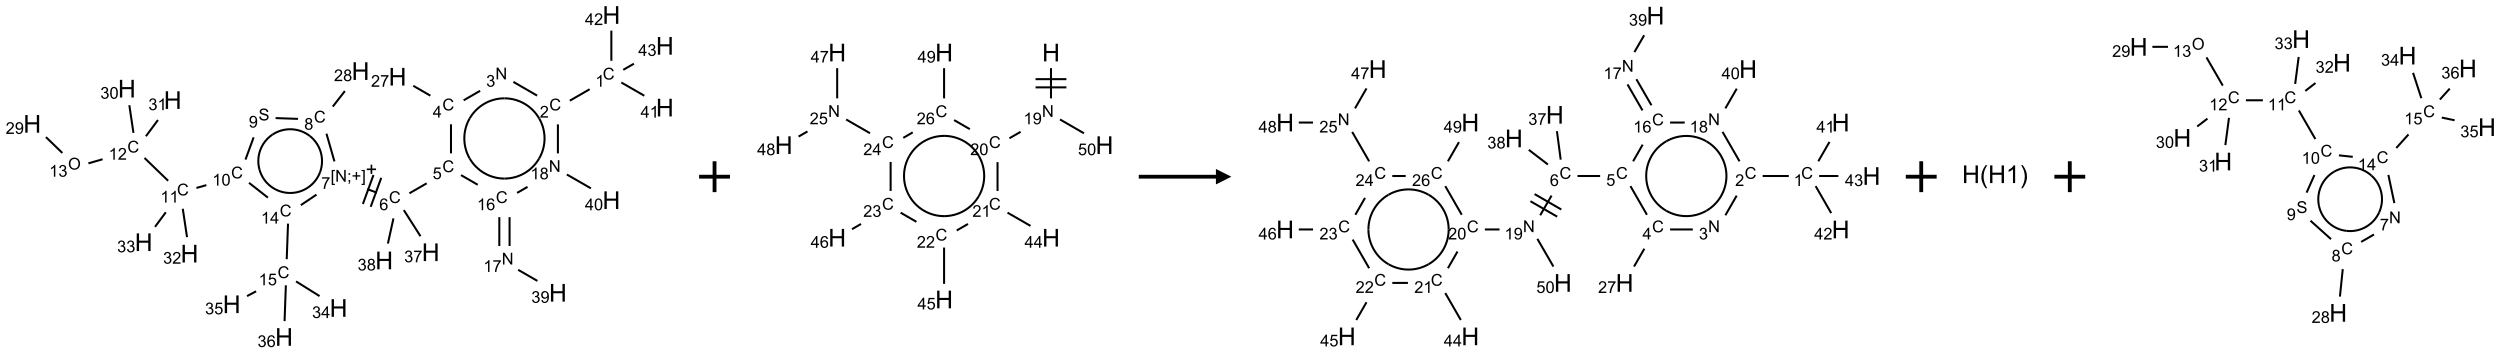 <?xml version="1.0" encoding="UTF-8"?>
<svg xmlns="http://www.w3.org/2000/svg" xmlns:xlink="http://www.w3.org/1999/xlink" width="1620" height="229" viewBox="0 0 1620 229">
<defs>
<g>
<g id="glyph-0-0">
<path d="M 1.332 0 L 1.332 -6.668 L 6.668 -6.668 L 6.668 0 Z M 1.5 -0.168 L 6.5 -0.168 L 6.5 -6.5 L 1.5 -6.5 Z M 1.5 -0.168 "/>
</g>
<g id="glyph-0-1">
<path d="M 6.27 -2.676 L 7.281 -2.422 C 7.07 -1.594 6.688 -0.961 6.137 -0.523 C 5.586 -0.086 4.914 0.129 4.121 0.129 C 3.297 0.129 2.629 -0.039 2.113 -0.371 C 1.598 -0.707 1.203 -1.191 0.934 -1.828 C 0.664 -2.465 0.531 -3.145 0.531 -3.875 C 0.531 -4.672 0.684 -5.363 0.988 -5.957 C 1.293 -6.547 1.723 -6.996 2.285 -7.305 C 2.844 -7.613 3.461 -7.766 4.137 -7.766 C 4.898 -7.766 5.543 -7.57 6.062 -7.184 C 6.582 -6.793 6.945 -6.246 7.152 -5.543 L 6.156 -5.309 C 5.98 -5.863 5.723 -6.266 5.387 -6.52 C 5.051 -6.773 4.625 -6.902 4.113 -6.902 C 3.527 -6.902 3.039 -6.762 2.645 -6.48 C 2.25 -6.199 1.973 -5.82 1.812 -5.348 C 1.652 -4.871 1.574 -4.383 1.574 -3.879 C 1.574 -3.23 1.668 -2.664 1.855 -2.18 C 2.047 -1.695 2.34 -1.332 2.738 -1.094 C 3.137 -0.855 3.57 -0.734 4.035 -0.734 C 4.602 -0.734 5.082 -0.898 5.473 -1.223 C 5.867 -1.551 6.133 -2.035 6.27 -2.676 Z M 6.27 -2.676 "/>
</g>
<g id="glyph-0-2">
<path d="M 3.973 0 L 3.035 0 L 3.035 -5.973 C 2.809 -5.758 2.516 -5.543 2.148 -5.328 C 1.781 -5.113 1.453 -4.953 1.16 -4.844 L 1.16 -5.75 C 1.684 -5.996 2.145 -6.297 2.535 -6.645 C 2.93 -6.996 3.207 -7.336 3.371 -7.668 L 3.973 -7.668 Z M 3.973 0 "/>
</g>
<g id="glyph-0-3">
<path d="M 5.371 -0.902 L 5.371 0 L 0.324 0 C 0.316 -0.227 0.352 -0.441 0.434 -0.652 C 0.562 -0.996 0.766 -1.332 1.051 -1.668 C 1.332 -2 1.742 -2.387 2.277 -2.824 C 3.105 -3.504 3.668 -4.043 3.957 -4.441 C 4.25 -4.84 4.395 -5.215 4.395 -5.566 C 4.395 -5.938 4.262 -6.254 3.996 -6.508 C 3.73 -6.762 3.387 -6.891 2.957 -6.891 C 2.508 -6.891 2.145 -6.754 1.875 -6.484 C 1.605 -6.215 1.469 -5.84 1.465 -5.359 L 0.5 -5.457 C 0.566 -6.176 0.812 -6.727 1.246 -7.102 C 1.676 -7.477 2.254 -7.668 2.98 -7.668 C 3.711 -7.668 4.293 -7.465 4.719 -7.059 C 5.145 -6.652 5.359 -6.148 5.359 -5.547 C 5.359 -5.242 5.297 -4.941 5.172 -4.645 C 5.047 -4.352 4.84 -4.039 4.551 -3.715 C 4.262 -3.387 3.777 -2.938 3.105 -2.371 C 2.543 -1.898 2.18 -1.578 2.02 -1.41 C 1.859 -1.242 1.73 -1.07 1.625 -0.902 Z M 5.371 -0.902 "/>
</g>
<g id="glyph-0-4">
<path d="M 0.812 0 L 0.812 -7.637 L 1.848 -7.637 L 5.859 -1.641 L 5.859 -7.637 L 6.828 -7.637 L 6.828 0 L 5.793 0 L 1.781 -6 L 1.781 0 Z M 0.812 0 "/>
</g>
<g id="glyph-0-5">
<path d="M 0.449 -2.016 L 1.387 -2.141 C 1.492 -1.609 1.676 -1.227 1.934 -0.992 C 2.191 -0.758 2.508 -0.641 2.879 -0.641 C 3.32 -0.641 3.695 -0.793 3.996 -1.098 C 4.301 -1.402 4.453 -1.781 4.453 -2.234 C 4.453 -2.664 4.312 -3.02 4.031 -3.301 C 3.75 -3.578 3.391 -3.719 2.957 -3.719 C 2.781 -3.719 2.562 -3.684 2.297 -3.613 L 2.402 -4.438 C 2.465 -4.43 2.516 -4.426 2.551 -4.426 C 2.949 -4.426 3.312 -4.531 3.629 -4.738 C 3.949 -4.949 4.109 -5.27 4.109 -5.703 C 4.109 -6.047 3.992 -6.332 3.762 -6.559 C 3.527 -6.785 3.227 -6.895 2.859 -6.895 C 2.496 -6.895 2.191 -6.781 1.949 -6.551 C 1.707 -6.324 1.547 -5.98 1.48 -5.52 L 0.543 -5.688 C 0.656 -6.316 0.918 -6.805 1.324 -7.148 C 1.73 -7.492 2.234 -7.668 2.84 -7.668 C 3.254 -7.668 3.641 -7.578 3.988 -7.398 C 4.34 -7.219 4.609 -6.977 4.793 -6.668 C 4.98 -6.359 5.074 -6.031 5.074 -5.684 C 5.074 -5.352 4.984 -5.051 4.809 -4.781 C 4.629 -4.512 4.367 -4.297 4.02 -4.137 C 4.473 -4.031 4.824 -3.816 5.074 -3.488 C 5.324 -3.16 5.449 -2.75 5.449 -2.254 C 5.449 -1.59 5.203 -1.023 4.719 -0.559 C 4.234 -0.098 3.617 0.137 2.875 0.137 C 2.203 0.137 1.648 -0.062 1.207 -0.465 C 0.762 -0.863 0.512 -1.379 0.449 -2.016 Z M 0.449 -2.016 "/>
</g>
<g id="glyph-0-6">
<path d="M 3.449 0 L 3.449 -1.828 L 0.137 -1.828 L 0.137 -2.688 L 3.621 -7.637 L 4.387 -7.637 L 4.387 -2.688 L 5.418 -2.688 L 5.418 -1.828 L 4.387 -1.828 L 4.387 0 Z M 3.449 -2.688 L 3.449 -6.129 L 1.059 -2.688 Z M 3.449 -2.688 "/>
</g>
<g id="glyph-0-7">
<path d="M 0.504 -6.637 L 0.504 -7.535 L 5.449 -7.535 L 5.449 -6.809 C 4.961 -6.289 4.48 -5.602 4.004 -4.746 C 3.527 -3.887 3.156 -3.004 2.895 -2.098 C 2.707 -1.461 2.59 -0.762 2.535 0 L 1.574 0 C 1.582 -0.602 1.703 -1.328 1.926 -2.176 C 2.152 -3.027 2.477 -3.848 2.898 -4.637 C 3.32 -5.426 3.77 -6.094 4.246 -6.637 Z M 0.504 -6.637 "/>
</g>
<g id="glyph-0-8">
<path d="M 0.441 -2 L 1.426 -2.082 C 1.5 -1.605 1.668 -1.242 1.934 -1.004 C 2.199 -0.762 2.52 -0.641 2.895 -0.641 C 3.348 -0.641 3.73 -0.812 4.043 -1.152 C 4.355 -1.492 4.512 -1.941 4.512 -2.504 C 4.512 -3.039 4.359 -3.461 4.059 -3.77 C 3.758 -4.078 3.367 -4.234 2.879 -4.234 C 2.578 -4.234 2.305 -4.164 2.062 -4.027 C 1.82 -3.891 1.629 -3.715 1.488 -3.496 L 0.609 -3.609 L 1.348 -7.531 L 5.145 -7.531 L 5.145 -6.637 L 2.098 -6.637 L 1.688 -4.582 C 2.145 -4.902 2.625 -5.062 3.129 -5.062 C 3.797 -5.062 4.359 -4.832 4.816 -4.371 C 5.277 -3.91 5.504 -3.312 5.504 -2.59 C 5.504 -1.898 5.305 -1.301 4.902 -0.797 C 4.41 -0.18 3.742 0.129 2.895 0.129 C 2.199 0.129 1.633 -0.062 1.195 -0.453 C 0.758 -0.844 0.504 -1.359 0.441 -2 Z M 0.441 -2 "/>
</g>
<g id="glyph-0-9">
<path d="M 5.309 -5.766 L 4.375 -5.691 C 4.293 -6.059 4.172 -6.328 4.02 -6.496 C 3.766 -6.762 3.453 -6.895 3.082 -6.895 C 2.785 -6.895 2.523 -6.812 2.297 -6.645 C 2 -6.43 1.77 -6.117 1.598 -5.703 C 1.43 -5.289 1.34 -4.703 1.332 -3.938 C 1.559 -4.281 1.836 -4.535 2.16 -4.703 C 2.488 -4.871 2.828 -4.953 3.188 -4.953 C 3.812 -4.953 4.344 -4.723 4.785 -4.262 C 5.223 -3.801 5.441 -3.207 5.441 -2.48 C 5.441 -2 5.34 -1.555 5.133 -1.145 C 4.926 -0.73 4.641 -0.418 4.281 -0.199 C 3.922 0.02 3.512 0.129 3.051 0.129 C 2.27 0.129 1.633 -0.156 1.141 -0.73 C 0.648 -1.305 0.402 -2.254 0.402 -3.574 C 0.402 -5.051 0.672 -6.121 1.219 -6.793 C 1.695 -7.375 2.336 -7.668 3.141 -7.668 C 3.742 -7.668 4.234 -7.5 4.617 -7.16 C 5 -6.824 5.23 -6.359 5.309 -5.766 Z M 1.48 -2.473 C 1.48 -2.152 1.547 -1.844 1.684 -1.547 C 1.82 -1.25 2.016 -1.027 2.262 -0.871 C 2.508 -0.719 2.766 -0.641 3.035 -0.641 C 3.434 -0.641 3.773 -0.801 4.059 -1.121 C 4.344 -1.441 4.484 -1.875 4.484 -2.422 C 4.484 -2.949 4.344 -3.367 4.062 -3.668 C 3.781 -3.973 3.426 -4.125 3 -4.125 C 2.578 -4.125 2.219 -3.973 1.922 -3.668 C 1.625 -3.363 1.48 -2.969 1.48 -2.473 Z M 1.48 -2.473 "/>
</g>
<g id="glyph-0-10">
<path d="M 0.723 2.121 L 0.723 -7.637 L 2.793 -7.637 L 2.793 -6.859 L 1.66 -6.859 L 1.66 1.344 L 2.793 1.344 L 2.793 2.121 Z M 0.723 2.121 "/>
</g>
<g id="glyph-0-11">
<path d="M 0.949 -4.465 L 0.949 -5.531 L 2.016 -5.531 L 2.016 -4.465 Z M 0.949 0 L 0.949 -1.066 L 2.016 -1.066 L 2.016 0 C 2.016 0.391 1.945 0.711 1.809 0.949 C 1.668 1.191 1.449 1.379 1.145 1.512 L 0.887 1.109 C 1.082 1.023 1.23 0.895 1.324 0.727 C 1.418 0.559 1.469 0.316 1.48 0 Z M 0.949 0 "/>
</g>
<g id="glyph-0-12">
<path d="M 2.672 -1.234 L 2.672 -3.328 L 0.594 -3.328 L 0.594 -4.203 L 2.672 -4.203 L 2.672 -6.281 L 3.559 -6.281 L 3.559 -4.203 L 5.637 -4.203 L 5.637 -3.328 L 3.559 -3.328 L 3.559 -1.234 Z M 2.672 -1.234 "/>
</g>
<g id="glyph-0-13">
<path d="M 2.27 2.121 L 0.203 2.121 L 0.203 1.344 L 1.332 1.344 L 1.332 -6.859 L 0.203 -6.859 L 0.203 -7.637 L 2.27 -7.637 Z M 2.27 2.121 "/>
</g>
<g id="glyph-0-14">
<path d="M 1.887 -4.141 C 1.496 -4.281 1.207 -4.484 1.02 -4.75 C 0.832 -5.016 0.738 -5.328 0.738 -5.699 C 0.738 -6.254 0.938 -6.719 1.34 -7.098 C 1.738 -7.477 2.27 -7.668 2.934 -7.668 C 3.598 -7.668 4.137 -7.473 4.543 -7.086 C 4.949 -6.699 5.152 -6.227 5.152 -5.672 C 5.152 -5.316 5.059 -5.008 4.871 -4.746 C 4.688 -4.484 4.406 -4.281 4.027 -4.141 C 4.496 -3.988 4.852 -3.742 5.098 -3.402 C 5.34 -3.062 5.465 -2.656 5.465 -2.184 C 5.465 -1.531 5.234 -0.98 4.77 -0.535 C 4.309 -0.09 3.703 0.129 2.949 0.129 C 2.195 0.129 1.586 -0.094 1.125 -0.539 C 0.664 -0.984 0.434 -1.543 0.434 -2.207 C 0.434 -2.703 0.559 -3.121 0.809 -3.457 C 1.062 -3.793 1.422 -4.02 1.887 -4.141 Z M 1.699 -5.73 C 1.699 -5.367 1.812 -5.074 2.047 -4.844 C 2.281 -4.613 2.582 -4.5 2.953 -4.5 C 3.312 -4.5 3.609 -4.613 3.84 -4.84 C 4.07 -5.066 4.188 -5.348 4.188 -5.676 C 4.188 -6.02 4.07 -6.309 3.832 -6.543 C 3.594 -6.777 3.297 -6.895 2.941 -6.895 C 2.586 -6.895 2.289 -6.781 2.051 -6.551 C 1.816 -6.324 1.699 -6.047 1.699 -5.73 Z M 1.395 -2.203 C 1.395 -1.938 1.461 -1.676 1.586 -1.426 C 1.711 -1.176 1.902 -0.984 2.152 -0.848 C 2.402 -0.711 2.672 -0.641 2.957 -0.641 C 3.406 -0.641 3.777 -0.785 4.066 -1.074 C 4.359 -1.363 4.504 -1.727 4.504 -2.172 C 4.504 -2.625 4.355 -2.996 4.055 -3.293 C 3.754 -3.586 3.379 -3.734 2.926 -3.734 C 2.484 -3.734 2.121 -3.59 1.832 -3.297 C 1.543 -3.004 1.395 -2.641 1.395 -2.203 Z M 1.395 -2.203 "/>
</g>
<g id="glyph-0-15">
<path d="M 0.48 -2.453 L 1.434 -2.535 C 1.477 -2.152 1.582 -1.84 1.746 -1.598 C 1.91 -1.352 2.168 -1.152 2.516 -1.004 C 2.863 -0.852 3.254 -0.777 3.688 -0.777 C 4.074 -0.777 4.414 -0.832 4.707 -0.949 C 5.004 -1.062 5.223 -1.219 5.367 -1.418 C 5.512 -1.617 5.582 -1.836 5.582 -2.074 C 5.582 -2.312 5.516 -2.523 5.375 -2.699 C 5.234 -2.879 5.008 -3.031 4.688 -3.152 C 4.484 -3.23 4.031 -3.355 3.328 -3.523 C 2.625 -3.691 2.137 -3.852 1.855 -4 C 1.488 -4.191 1.219 -4.43 1.039 -4.711 C 0.859 -4.992 0.77 -5.312 0.77 -5.66 C 0.77 -6.047 0.879 -6.406 1.098 -6.742 C 1.316 -7.078 1.637 -7.332 2.059 -7.504 C 2.477 -7.68 2.945 -7.766 3.457 -7.766 C 4.023 -7.766 4.523 -7.676 4.957 -7.492 C 5.387 -7.309 5.719 -7.043 5.953 -6.688 C 6.188 -6.332 6.312 -5.934 6.328 -5.484 L 5.359 -5.41 C 5.309 -5.895 5.133 -6.258 4.832 -6.504 C 4.531 -6.75 4.086 -6.875 3.5 -6.875 C 2.891 -6.875 2.445 -6.762 2.164 -6.539 C 1.883 -6.316 1.746 -6.047 1.746 -5.73 C 1.746 -5.457 1.844 -5.23 2.043 -5.051 C 2.238 -4.875 2.742 -4.695 3.566 -4.508 C 4.387 -4.32 4.949 -4.16 5.254 -4.02 C 5.699 -3.816 6.027 -3.555 6.238 -3.242 C 6.449 -2.93 6.559 -2.566 6.559 -2.156 C 6.559 -1.75 6.441 -1.367 6.207 -1.008 C 5.977 -0.648 5.641 -0.367 5.207 -0.168 C 4.77 0.031 4.281 0.129 3.734 0.129 C 3.043 0.129 2.465 0.031 1.996 -0.172 C 1.531 -0.375 1.164 -0.676 0.898 -1.082 C 0.633 -1.484 0.492 -1.941 0.48 -2.453 Z M 0.48 -2.453 "/>
</g>
<g id="glyph-0-16">
<path d="M 0.582 -1.766 L 1.484 -1.848 C 1.562 -1.426 1.707 -1.117 1.922 -0.926 C 2.137 -0.734 2.414 -0.641 2.75 -0.641 C 3.039 -0.641 3.289 -0.707 3.508 -0.84 C 3.727 -0.973 3.902 -1.148 4.043 -1.367 C 4.18 -1.586 4.297 -1.887 4.391 -2.262 C 4.484 -2.637 4.531 -3.016 4.531 -3.406 C 4.531 -3.449 4.531 -3.512 4.527 -3.594 C 4.34 -3.297 4.082 -3.055 3.758 -2.867 C 3.434 -2.68 3.082 -2.59 2.703 -2.59 C 2.07 -2.59 1.535 -2.816 1.098 -3.277 C 0.66 -3.734 0.441 -4.34 0.441 -5.09 C 0.441 -5.863 0.672 -6.484 1.129 -6.957 C 1.586 -7.43 2.156 -7.668 2.844 -7.668 C 3.34 -7.668 3.793 -7.531 4.207 -7.266 C 4.617 -7 4.93 -6.617 5.145 -6.121 C 5.355 -5.629 5.465 -4.91 5.465 -3.973 C 5.465 -2.996 5.359 -2.223 5.145 -1.645 C 4.934 -1.066 4.617 -0.625 4.199 -0.324 C 3.781 -0.02 3.293 0.129 2.73 0.129 C 2.133 0.129 1.645 -0.035 1.266 -0.367 C 0.887 -0.699 0.66 -1.164 0.582 -1.766 Z M 4.422 -5.137 C 4.422 -5.676 4.277 -6.102 3.992 -6.418 C 3.707 -6.734 3.359 -6.891 2.957 -6.891 C 2.543 -6.891 2.18 -6.719 1.871 -6.379 C 1.562 -6.039 1.406 -5.598 1.406 -5.059 C 1.406 -4.57 1.555 -4.176 1.848 -3.871 C 2.141 -3.566 2.5 -3.418 2.934 -3.418 C 3.367 -3.418 3.723 -3.57 4.004 -3.871 C 4.281 -4.176 4.422 -4.598 4.422 -5.137 Z M 4.422 -5.137 "/>
</g>
<g id="glyph-0-17">
<path d="M 0.441 -3.766 C 0.441 -4.668 0.535 -5.395 0.723 -5.945 C 0.906 -6.496 1.184 -6.922 1.551 -7.219 C 1.918 -7.516 2.375 -7.668 2.934 -7.668 C 3.344 -7.668 3.703 -7.586 4.012 -7.418 C 4.32 -7.254 4.574 -7.016 4.777 -6.707 C 4.977 -6.395 5.137 -6.016 5.25 -5.57 C 5.363 -5.125 5.422 -4.523 5.422 -3.766 C 5.422 -2.871 5.328 -2.148 5.145 -1.598 C 4.961 -1.047 4.688 -0.621 4.32 -0.32 C 3.953 -0.02 3.492 0.129 2.934 0.129 C 2.195 0.129 1.617 -0.133 1.199 -0.66 C 0.695 -1.297 0.441 -2.332 0.441 -3.766 Z M 1.406 -3.766 C 1.406 -2.512 1.555 -1.68 1.848 -1.262 C 2.141 -0.848 2.5 -0.641 2.934 -0.641 C 3.363 -0.641 3.727 -0.848 4.02 -1.266 C 4.312 -1.684 4.457 -2.516 4.457 -3.766 C 4.457 -5.023 4.312 -5.859 4.02 -6.27 C 3.727 -6.684 3.359 -6.891 2.922 -6.891 C 2.492 -6.891 2.148 -6.707 1.891 -6.344 C 1.566 -5.879 1.406 -5.02 1.406 -3.766 Z M 1.406 -3.766 "/>
</g>
<g id="glyph-0-18">
<path d="M 0.516 -3.719 C 0.516 -4.984 0.855 -5.977 1.535 -6.695 C 2.215 -7.414 3.094 -7.77 4.172 -7.77 C 4.875 -7.77 5.512 -7.602 6.078 -7.266 C 6.645 -6.93 7.074 -6.461 7.371 -5.855 C 7.668 -5.254 7.816 -4.57 7.816 -3.809 C 7.816 -3.035 7.66 -2.34 7.348 -1.73 C 7.035 -1.117 6.594 -0.656 6.02 -0.34 C 5.449 -0.027 4.828 0.129 4.168 0.129 C 3.449 0.129 2.805 -0.043 2.238 -0.391 C 1.672 -0.738 1.246 -1.211 0.953 -1.812 C 0.66 -2.414 0.516 -3.047 0.516 -3.719 Z M 1.559 -3.703 C 1.559 -2.781 1.805 -2.059 2.301 -1.527 C 2.793 -1 3.414 -0.734 4.16 -0.734 C 4.922 -0.734 5.547 -1 6.039 -1.535 C 6.531 -2.07 6.777 -2.828 6.777 -3.812 C 6.777 -4.434 6.672 -4.977 6.461 -5.441 C 6.25 -5.902 5.945 -6.262 5.539 -6.52 C 5.133 -6.773 4.68 -6.902 4.176 -6.902 C 3.461 -6.902 2.848 -6.656 2.332 -6.164 C 1.816 -5.672 1.559 -4.852 1.559 -3.703 Z M 1.559 -3.703 "/>
</g>
<g id="glyph-1-0">
<path d="M 2 0 L 2 -10 L 10 -10 L 10 0 Z M 2.25 -0.25 L 9.75 -0.25 L 9.75 -9.75 L 2.25 -9.75 Z M 2.25 -0.25 "/>
</g>
<g id="glyph-1-1">
<path d="M 1.281 0 L 1.281 -11.453 L 2.797 -11.453 L 2.797 -6.75 L 8.75 -6.75 L 8.75 -11.453 L 10.266 -11.453 L 10.266 0 L 8.75 0 L 8.75 -5.398 L 2.797 -5.398 L 2.797 0 Z M 1.281 0 "/>
</g>
<g id="glyph-1-2">
<path d="M 3.742 3.367 C 2.965 2.387 2.309 1.242 1.773 -0.07 C 1.238 -1.383 0.969 -2.742 0.969 -4.148 C 0.969 -5.387 1.168 -6.574 1.57 -7.711 C 2.039 -9.027 2.762 -10.34 3.742 -11.648 L 4.75 -11.648 C 4.121 -10.566 3.703 -9.793 3.5 -9.328 C 3.184 -8.609 2.934 -7.859 2.75 -7.078 C 2.527 -6.105 2.414 -5.125 2.414 -4.141 C 2.414 -1.637 3.191 0.867 4.75 3.367 Z M 3.742 3.367 "/>
</g>
<g id="glyph-1-3">
<path d="M 5.961 0 L 4.555 0 L 4.555 -8.961 C 4.215 -8.637 3.773 -8.316 3.223 -7.992 C 2.672 -7.668 2.18 -7.426 1.742 -7.266 L 1.742 -8.625 C 2.527 -8.996 3.215 -9.441 3.805 -9.969 C 4.395 -10.496 4.809 -11.004 5.055 -11.5 L 5.961 -11.5 Z M 5.961 0 "/>
</g>
<g id="glyph-1-4">
<path d="M 1.977 3.367 L 0.969 3.367 C 2.527 0.867 3.305 -1.637 3.305 -4.141 C 3.305 -5.121 3.191 -6.09 2.969 -7.055 C 2.793 -7.836 2.543 -8.586 2.227 -9.305 C 2.023 -9.773 1.605 -10.555 0.969 -11.648 L 1.977 -11.648 C 2.957 -10.34 3.68 -9.027 4.148 -7.711 C 4.551 -6.574 4.75 -5.387 4.75 -4.148 C 4.75 -2.742 4.48 -1.383 3.941 -0.07 C 3.402 1.242 2.746 2.387 1.977 3.367 Z M 1.977 3.367 "/>
</g>
</g>
</defs>
<path fill="none" stroke-width="0.033" stroke-linecap="butt" stroke-linejoin="miter" stroke="rgb(0%, 0%, 0%)" stroke-opacity="1" stroke-miterlimit="10" d="M 9.03 1.203 L 8.709 1.388 " transform="matrix(40, 0, 0, 40, 20.879, 9.717)"/>
<path fill="none" stroke-width="0.033" stroke-linecap="butt" stroke-linejoin="miter" stroke="rgb(0%, 0%, 0%)" stroke-opacity="1" stroke-miterlimit="10" d="M 8.179 1.306 L 7.795 1.084 " transform="matrix(40, 0, 0, 40, 20.879, 9.717)"/>
<path fill="none" stroke-width="0.033" stroke-linecap="butt" stroke-linejoin="miter" stroke="rgb(0%, 0%, 0%)" stroke-opacity="1" stroke-miterlimit="10" d="M 7.256 1.228 L 6.989 1.382 " transform="matrix(40, 0, 0, 40, 20.879, 9.717)"/>
<path fill="none" stroke-width="0.033" stroke-linecap="butt" stroke-linejoin="miter" stroke="rgb(0%, 0%, 0%)" stroke-opacity="1" stroke-miterlimit="10" d="M 6.45 1.307 L 6.173 1.147 " transform="matrix(40, 0, 0, 40, 20.879, 9.717)"/>
<path fill="none" stroke-width="0.033" stroke-linecap="butt" stroke-linejoin="miter" stroke="rgb(0%, 0%, 0%)" stroke-opacity="1" stroke-miterlimit="10" d="M 6.784 1.771 L 6.784 2.242 " transform="matrix(40, 0, 0, 40, 20.879, 9.717)"/>
<path fill="none" stroke-width="0.033" stroke-linecap="butt" stroke-linejoin="miter" stroke="rgb(0%, 0%, 0%)" stroke-opacity="1" stroke-miterlimit="10" d="M 6.39 2.727 L 6.111 2.888 " transform="matrix(40, 0, 0, 40, 20.879, 9.717)"/>
<path fill="none" stroke-width="0.033" stroke-linecap="butt" stroke-linejoin="miter" stroke="rgb(0%, 0%, 0%)" stroke-opacity="1" stroke-miterlimit="10" d="M 5.584 2.878 L 5.427 2.821 " transform="matrix(40, 0, 0, 40, 20.879, 9.717)"/>
<path fill="none" stroke-width="0.033" stroke-linecap="butt" stroke-linejoin="miter" stroke="rgb(0%, 0%, 0%)" stroke-opacity="1" stroke-miterlimit="10" d="M 5.528 2.592 L 5.357 3.062 " transform="matrix(40, 0, 0, 40, 20.879, 9.717)"/>
<path fill="none" stroke-width="0.033" stroke-linecap="butt" stroke-linejoin="miter" stroke="rgb(0%, 0%, 0%)" stroke-opacity="1" stroke-miterlimit="10" d="M 5.654 2.638 L 5.483 3.108 " transform="matrix(40, 0, 0, 40, 20.879, 9.717)"/>
<path fill="none" stroke-width="0.033" stroke-linecap="butt" stroke-linejoin="miter" stroke="rgb(0%, 0%, 0%)" stroke-opacity="1" stroke-miterlimit="10" d="M 4.896 2.372 L 4.767 1.923 " transform="matrix(40, 0, 0, 40, 20.879, 9.717)"/>
<path fill="none" stroke-width="0.033" stroke-linecap="butt" stroke-linejoin="miter" stroke="rgb(0%, 0%, 0%)" stroke-opacity="1" stroke-miterlimit="10" d="M 4.869 1.484 L 5.065 1.232 " transform="matrix(40, 0, 0, 40, 20.879, 9.717)"/>
<path fill="none" stroke-width="0.033" stroke-linecap="butt" stroke-linejoin="miter" stroke="rgb(0%, 0%, 0%)" stroke-opacity="1" stroke-miterlimit="10" d="M 4.305 1.683 L 3.943 1.67 " transform="matrix(40, 0, 0, 40, 20.879, 9.717)"/>
<path fill="none" stroke-width="0.033" stroke-linecap="butt" stroke-linejoin="miter" stroke="rgb(0%, 0%, 0%)" stroke-opacity="1" stroke-miterlimit="10" d="M 3.587 1.982 L 3.455 2.342 " transform="matrix(40, 0, 0, 40, 20.879, 9.717)"/>
<path fill="none" stroke-width="0.033" stroke-linecap="butt" stroke-linejoin="miter" stroke="rgb(0%, 0%, 0%)" stroke-opacity="1" stroke-miterlimit="10" d="M 2.821 2.756 L 2.66 2.802 " transform="matrix(40, 0, 0, 40, 20.879, 9.717)"/>
<path fill="none" stroke-width="0.033" stroke-linecap="butt" stroke-linejoin="miter" stroke="rgb(0%, 0%, 0%)" stroke-opacity="1" stroke-miterlimit="10" d="M 2.202 2.686 L 1.819 2.316 " transform="matrix(40, 0, 0, 40, 20.879, 9.717)"/>
<path fill="none" stroke-width="0.033" stroke-linecap="butt" stroke-linejoin="miter" stroke="rgb(0%, 0%, 0%)" stroke-opacity="1" stroke-miterlimit="10" d="M 1.14 2.337 L 0.91 2.403 " transform="matrix(40, 0, 0, 40, 20.879, 9.717)"/>
<path fill="none" stroke-width="0.033" stroke-linecap="butt" stroke-linejoin="miter" stroke="rgb(0%, 0%, 0%)" stroke-opacity="1" stroke-miterlimit="10" d="M 0.488 2.235 L 0.222 1.978 " transform="matrix(40, 0, 0, 40, 20.879, 9.717)"/>
<path fill="none" stroke-width="0.033" stroke-linecap="butt" stroke-linejoin="miter" stroke="rgb(0%, 0%, 0%)" stroke-opacity="1" stroke-miterlimit="10" d="M 1.64 1.91 L 1.573 1.461 " transform="matrix(40, 0, 0, 40, 20.879, 9.717)"/>
<path fill="none" stroke-width="0.033" stroke-linecap="butt" stroke-linejoin="miter" stroke="rgb(0%, 0%, 0%)" stroke-opacity="1" stroke-miterlimit="10" d="M 1.842 1.964 L 2.037 1.701 " transform="matrix(40, 0, 0, 40, 20.879, 9.717)"/>
<path fill="none" stroke-width="0.033" stroke-linecap="butt" stroke-linejoin="miter" stroke="rgb(0%, 0%, 0%)" stroke-opacity="1" stroke-miterlimit="10" d="M 2.439 3.139 L 2.508 3.599 " transform="matrix(40, 0, 0, 40, 20.879, 9.717)"/>
<path fill="none" stroke-width="0.033" stroke-linecap="butt" stroke-linejoin="miter" stroke="rgb(0%, 0%, 0%)" stroke-opacity="1" stroke-miterlimit="10" d="M 2.164 3.196 L 1.989 3.432 " transform="matrix(40, 0, 0, 40, 20.879, 9.717)"/>
<path fill="none" stroke-width="0.033" stroke-linecap="butt" stroke-linejoin="miter" stroke="rgb(0%, 0%, 0%)" stroke-opacity="1" stroke-miterlimit="10" d="M 3.512 2.719 L 3.818 2.959 " transform="matrix(40, 0, 0, 40, 20.879, 9.717)"/>
<path fill="none" stroke-width="0.033" stroke-linecap="butt" stroke-linejoin="miter" stroke="rgb(0%, 0%, 0%)" stroke-opacity="1" stroke-miterlimit="10" d="M 4.352 3.08 L 4.605 2.91 " transform="matrix(40, 0, 0, 40, 20.879, 9.717)"/>
<path fill="none" stroke-width="0.033" stroke-linecap="butt" stroke-linejoin="miter" stroke="rgb(0%, 0%, 0%)" stroke-opacity="1" stroke-miterlimit="10" d="M 4.144 3.38 L 4.123 3.956 " transform="matrix(40, 0, 0, 40, 20.879, 9.717)"/>
<path fill="none" stroke-width="0.033" stroke-linecap="butt" stroke-linejoin="miter" stroke="rgb(0%, 0%, 0%)" stroke-opacity="1" stroke-miterlimit="10" d="M 4.274 4.316 L 4.655 4.554 " transform="matrix(40, 0, 0, 40, 20.879, 9.717)"/>
<path fill="none" stroke-width="0.033" stroke-linecap="butt" stroke-linejoin="miter" stroke="rgb(0%, 0%, 0%)" stroke-opacity="1" stroke-miterlimit="10" d="M 3.627 4.476 L 3.48 4.554 " transform="matrix(40, 0, 0, 40, 20.879, 9.717)"/>
<path fill="none" stroke-width="0.033" stroke-linecap="butt" stroke-linejoin="miter" stroke="rgb(0%, 0%, 0%)" stroke-opacity="1" stroke-miterlimit="10" d="M 4.109 4.379 L 4.088 4.959 " transform="matrix(40, 0, 0, 40, 20.879, 9.717)"/>
<path fill="none" stroke-width="0.033" stroke-linecap="butt" stroke-linejoin="miter" stroke="rgb(0%, 0%, 0%)" stroke-opacity="1" stroke-miterlimit="10" d="M 6.02 3.161 L 6.29 3.584 " transform="matrix(40, 0, 0, 40, 20.879, 9.717)"/>
<path fill="none" stroke-width="0.033" stroke-linecap="butt" stroke-linejoin="miter" stroke="rgb(0%, 0%, 0%)" stroke-opacity="1" stroke-miterlimit="10" d="M 5.852 3.295 L 5.762 3.703 " transform="matrix(40, 0, 0, 40, 20.879, 9.717)"/>
<path fill="none" stroke-width="0.033" stroke-linecap="butt" stroke-linejoin="miter" stroke="rgb(0%, 0%, 0%)" stroke-opacity="1" stroke-miterlimit="10" d="M 6.946 2.594 L 7.217 2.75 " transform="matrix(40, 0, 0, 40, 20.879, 9.717)"/>
<path fill="none" stroke-width="0.033" stroke-linecap="butt" stroke-linejoin="miter" stroke="rgb(0%, 0%, 0%)" stroke-opacity="1" stroke-miterlimit="10" d="M 7.567 3.275 L 7.567 3.742 " transform="matrix(40, 0, 0, 40, 20.879, 9.717)"/>
<path fill="none" stroke-width="0.033" stroke-linecap="butt" stroke-linejoin="miter" stroke="rgb(0%, 0%, 0%)" stroke-opacity="1" stroke-miterlimit="10" d="M 7.733 3.275 L 7.733 3.742 " transform="matrix(40, 0, 0, 40, 20.879, 9.717)"/>
<path fill="none" stroke-width="0.033" stroke-linecap="butt" stroke-linejoin="miter" stroke="rgb(0%, 0%, 0%)" stroke-opacity="1" stroke-miterlimit="10" d="M 7.872 4.128 L 8.184 4.308 " transform="matrix(40, 0, 0, 40, 20.879, 9.717)"/>
<path fill="none" stroke-width="0.033" stroke-linecap="butt" stroke-linejoin="miter" stroke="rgb(0%, 0%, 0%)" stroke-opacity="1" stroke-miterlimit="10" d="M 7.855 2.882 L 8.024 2.784 " transform="matrix(40, 0, 0, 40, 20.879, 9.717)"/>
<path fill="none" stroke-width="0.033" stroke-linecap="butt" stroke-linejoin="miter" stroke="rgb(0%, 0%, 0%)" stroke-opacity="1" stroke-miterlimit="10" d="M 8.516 2.242 L 8.516 1.772 " transform="matrix(40, 0, 0, 40, 20.879, 9.717)"/>
<path fill="none" stroke-width="0.033" stroke-linecap="butt" stroke-linejoin="miter" stroke="rgb(0%, 0%, 0%)" stroke-opacity="1" stroke-miterlimit="10" d="M 8.661 2.584 L 9.05 2.808 " transform="matrix(40, 0, 0, 40, 20.879, 9.717)"/>
<path fill="none" stroke-width="0.033" stroke-linecap="butt" stroke-linejoin="miter" stroke="rgb(0%, 0%, 0%)" stroke-opacity="1" stroke-miterlimit="10" d="M 9.544 1.094 L 9.916 1.308 " transform="matrix(40, 0, 0, 40, 20.879, 9.717)"/>
<path fill="none" stroke-width="0.033" stroke-linecap="butt" stroke-linejoin="miter" stroke="rgb(0%, 0%, 0%)" stroke-opacity="1" stroke-miterlimit="10" d="M 9.382 0.742 L 9.382 0.253 " transform="matrix(40, 0, 0, 40, 20.879, 9.717)"/>
<path fill="none" stroke-width="0.033" stroke-linecap="butt" stroke-linejoin="miter" stroke="rgb(0%, 0%, 0%)" stroke-opacity="1" stroke-miterlimit="10" d="M 9.575 0.888 L 9.747 0.789 " transform="matrix(40, 0, 0, 40, 20.879, 9.717)"/>
<path fill="none" stroke-width="0.033" stroke-linecap="butt" stroke-linejoin="miter" stroke="rgb(0%, 0%, 0%)" stroke-opacity="1" stroke-miterlimit="10" d="M 7.65 1.35 C 7.882 1.35 8.096 1.474 8.212 1.675 " transform="matrix(40, 0, 0, 40, 20.879, 9.717)"/>
<path fill="none" stroke-width="0.033" stroke-linecap="butt" stroke-linejoin="miter" stroke="rgb(0%, 0%, 0%)" stroke-opacity="1" stroke-miterlimit="10" d="M 7.087 1.675 C 7.204 1.474 7.418 1.35 7.65 1.35 " transform="matrix(40, 0, 0, 40, 20.879, 9.717)"/>
<path fill="none" stroke-width="0.033" stroke-linecap="butt" stroke-linejoin="miter" stroke="rgb(0%, 0%, 0%)" stroke-opacity="1" stroke-miterlimit="10" d="M 7.087 2.325 C 6.971 2.124 6.971 1.876 7.087 1.675 " transform="matrix(40, 0, 0, 40, 20.879, 9.717)"/>
<path fill="none" stroke-width="0.033" stroke-linecap="butt" stroke-linejoin="miter" stroke="rgb(0%, 0%, 0%)" stroke-opacity="1" stroke-miterlimit="10" d="M 7.65 2.65 C 7.418 2.65 7.204 2.526 7.087 2.325 " transform="matrix(40, 0, 0, 40, 20.879, 9.717)"/>
<path fill="none" stroke-width="0.033" stroke-linecap="butt" stroke-linejoin="miter" stroke="rgb(0%, 0%, 0%)" stroke-opacity="1" stroke-miterlimit="10" d="M 8.212 2.325 C 8.096 2.526 7.882 2.65 7.65 2.65 " transform="matrix(40, 0, 0, 40, 20.879, 9.717)"/>
<path fill="none" stroke-width="0.033" stroke-linecap="butt" stroke-linejoin="miter" stroke="rgb(0%, 0%, 0%)" stroke-opacity="1" stroke-miterlimit="10" d="M 8.212 1.675 C 8.329 1.876 8.329 2.124 8.212 2.325 " transform="matrix(40, 0, 0, 40, 20.879, 9.717)"/>
<path fill="none" stroke-width="0.033" stroke-linecap="butt" stroke-linejoin="miter" stroke="rgb(0%, 0%, 0%)" stroke-opacity="1" stroke-miterlimit="10" d="M 4.497 1.96 C 4.673 2.098 4.74 2.333 4.664 2.544 " transform="matrix(40, 0, 0, 40, 20.879, 9.717)"/>
<path fill="none" stroke-width="0.033" stroke-linecap="butt" stroke-linejoin="miter" stroke="rgb(0%, 0%, 0%)" stroke-opacity="1" stroke-miterlimit="10" d="M 3.89 1.939 C 4.076 1.814 4.321 1.823 4.497 1.96 " transform="matrix(40, 0, 0, 40, 20.879, 9.717)"/>
<path fill="none" stroke-width="0.033" stroke-linecap="butt" stroke-linejoin="miter" stroke="rgb(0%, 0%, 0%)" stroke-opacity="1" stroke-miterlimit="10" d="M 3.683 2.509 C 3.621 2.294 3.705 2.064 3.89 1.939 " transform="matrix(40, 0, 0, 40, 20.879, 9.717)"/>
<path fill="none" stroke-width="0.033" stroke-linecap="butt" stroke-linejoin="miter" stroke="rgb(0%, 0%, 0%)" stroke-opacity="1" stroke-miterlimit="10" d="M 4.161 2.883 C 3.937 2.875 3.744 2.724 3.683 2.509 " transform="matrix(40, 0, 0, 40, 20.879, 9.717)"/>
<path fill="none" stroke-width="0.033" stroke-linecap="butt" stroke-linejoin="miter" stroke="rgb(0%, 0%, 0%)" stroke-opacity="1" stroke-miterlimit="10" d="M 4.664 2.544 C 4.587 2.754 4.384 2.891 4.161 2.883 " transform="matrix(40, 0, 0, 40, 20.879, 9.717)"/>
<g fill="rgb(0%, 0%, 0%)" fill-opacity="1">
<use xlink:href="#glyph-0-1" x="390.566" y="51.562"/>
</g>
<g fill="rgb(0%, 0%, 0%)" fill-opacity="1">
<use xlink:href="#glyph-0-2" x="385.789" y="56.199"/>
</g>
<g fill="rgb(0%, 0%, 0%)" fill-opacity="1">
<use xlink:href="#glyph-0-1" x="355.926" y="71.562"/>
</g>
<g fill="rgb(0%, 0%, 0%)" fill-opacity="1">
<use xlink:href="#glyph-0-3" x="349.754" y="76.199"/>
</g>
<g fill="rgb(0%, 0%, 0%)" fill-opacity="1">
<use xlink:href="#glyph-0-4" x="321.004" y="51.43"/>
</g>
<g fill="rgb(0%, 0%, 0%)" fill-opacity="1">
<use xlink:href="#glyph-0-5" x="315.035" y="56.199"/>
</g>
<g fill="rgb(0%, 0%, 0%)" fill-opacity="1">
<use xlink:href="#glyph-0-1" x="286.645" y="71.562"/>
</g>
<g fill="rgb(0%, 0%, 0%)" fill-opacity="1">
<use xlink:href="#glyph-0-6" x="280.426" y="76.168"/>
</g>
<g fill="rgb(0%, 0%, 0%)" fill-opacity="1">
<use xlink:href="#glyph-1-1" x="251.824" y="55.445"/>
</g>
<g fill="rgb(0%, 0%, 0%)" fill-opacity="1">
<use xlink:href="#glyph-0-3" x="240.391" y="56.238"/>
<use xlink:href="#glyph-0-7" x="246.323" y="56.238"/>
</g>
<g fill="rgb(0%, 0%, 0%)" fill-opacity="1">
<use xlink:href="#glyph-0-1" x="286.645" y="111.562"/>
</g>
<g fill="rgb(0%, 0%, 0%)" fill-opacity="1">
<use xlink:href="#glyph-0-8" x="280.336" y="116.066"/>
</g>
<g fill="rgb(0%, 0%, 0%)" fill-opacity="1">
<use xlink:href="#glyph-0-1" x="252.004" y="131.562"/>
</g>
<g fill="rgb(0%, 0%, 0%)" fill-opacity="1">
<use xlink:href="#glyph-0-9" x="245.758" y="136.199"/>
</g>
<g fill="rgb(0%, 0%, 0%)" fill-opacity="1">
<use xlink:href="#glyph-0-10" x="214.223" y="117.746"/>
<use xlink:href="#glyph-0-4" x="217.186" y="117.746"/>
<use xlink:href="#glyph-0-11" x="224.889" y="117.746"/>
<use xlink:href="#glyph-0-12" x="227.853" y="117.746"/>
<use xlink:href="#glyph-0-13" x="234.082" y="117.746"/>
</g>
<g fill="rgb(0%, 0%, 0%)" fill-opacity="1">
<use xlink:href="#glyph-0-7" x="208.164" y="122.387"/>
</g>
<path fill-rule="nonzero" fill="rgb(0%, 0%, 0%)" fill-opacity="1" d="M 237.688 109.176 L 240.152 109.176 L 240.152 106.711 L 241.219 106.711 L 241.219 109.176 L 243.684 109.176 L 243.684 110.242 L 241.219 110.242 L 241.219 112.707 L 240.152 112.707 L 240.152 110.242 L 237.688 110.242 "/>
<g fill="rgb(0%, 0%, 0%)" fill-opacity="1">
<use xlink:href="#glyph-0-1" x="203.391" y="79.43"/>
</g>
<g fill="rgb(0%, 0%, 0%)" fill-opacity="1">
<use xlink:href="#glyph-0-14" x="197.125" y="84.066"/>
</g>
<g fill="rgb(0%, 0%, 0%)" fill-opacity="1">
<use xlink:href="#glyph-1-1" x="227.836" y="51.793"/>
</g>
<g fill="rgb(0%, 0%, 0%)" fill-opacity="1">
<use xlink:href="#glyph-0-3" x="216.391" y="52.586"/>
<use xlink:href="#glyph-0-14" x="222.323" y="52.586"/>
</g>
<g fill="rgb(0%, 0%, 0%)" fill-opacity="1">
<use xlink:href="#glyph-0-15" x="167.512" y="78.035"/>
</g>
<g fill="rgb(0%, 0%, 0%)" fill-opacity="1">
<use xlink:href="#glyph-0-16" x="161.195" y="82.672"/>
</g>
<g fill="rgb(0%, 0%, 0%)" fill-opacity="1">
<use xlink:href="#glyph-0-1" x="149.734" y="115.621"/>
</g>
<g fill="rgb(0%, 0%, 0%)" fill-opacity="1">
<use xlink:href="#glyph-0-2" x="137.574" y="120.258"/>
<use xlink:href="#glyph-0-17" x="143.507" y="120.258"/>
</g>
<g fill="rgb(0%, 0%, 0%)" fill-opacity="1">
<use xlink:href="#glyph-0-1" x="114.66" y="126.648"/>
</g>
<g fill="rgb(0%, 0%, 0%)" fill-opacity="1">
<use xlink:href="#glyph-0-2" x="103.949" y="131.285"/>
<use xlink:href="#glyph-0-2" x="109.882" y="131.285"/>
</g>
<g fill="rgb(0%, 0%, 0%)" fill-opacity="1">
<use xlink:href="#glyph-0-1" x="82.512" y="98.859"/>
</g>
<g fill="rgb(0%, 0%, 0%)" fill-opacity="1">
<use xlink:href="#glyph-0-2" x="70.402" y="103.496"/>
<use xlink:href="#glyph-0-3" x="76.335" y="103.496"/>
</g>
<g fill="rgb(0%, 0%, 0%)" fill-opacity="1">
<use xlink:href="#glyph-0-18" x="44.074" y="109.891"/>
</g>
<g fill="rgb(0%, 0%, 0%)" fill-opacity="1">
<use xlink:href="#glyph-0-2" x="31.875" y="114.523"/>
<use xlink:href="#glyph-0-5" x="37.807" y="114.523"/>
</g>
<g fill="rgb(0%, 0%, 0%)" fill-opacity="1">
<use xlink:href="#glyph-1-1" x="15.105" y="85.984"/>
</g>
<g fill="rgb(0%, 0%, 0%)" fill-opacity="1">
<use xlink:href="#glyph-0-3" x="3.66" y="86.773"/>
<use xlink:href="#glyph-0-16" x="9.592" y="86.773"/>
</g>
<g fill="rgb(0%, 0%, 0%)" fill-opacity="1">
<use xlink:href="#glyph-1-1" x="76.418" y="63.184"/>
</g>
<g fill="rgb(0%, 0%, 0%)" fill-opacity="1">
<use xlink:href="#glyph-0-5" x="65.012" y="63.977"/>
<use xlink:href="#glyph-0-17" x="70.944" y="63.977"/>
</g>
<g fill="rgb(0%, 0%, 0%)" fill-opacity="1">
<use xlink:href="#glyph-1-1" x="106.125" y="70.59"/>
</g>
<g fill="rgb(0%, 0%, 0%)" fill-opacity="1">
<use xlink:href="#glyph-0-5" x="96.164" y="71.383"/>
<use xlink:href="#glyph-0-2" x="102.096" y="71.383"/>
</g>
<g fill="rgb(0%, 0%, 0%)" fill-opacity="1">
<use xlink:href="#glyph-1-1" x="117.016" y="170.09"/>
</g>
<g fill="rgb(0%, 0%, 0%)" fill-opacity="1">
<use xlink:href="#glyph-0-5" x="105.66" y="170.883"/>
<use xlink:href="#glyph-0-3" x="111.592" y="170.883"/>
</g>
<g fill="rgb(0%, 0%, 0%)" fill-opacity="1">
<use xlink:href="#glyph-1-1" x="87.312" y="162.684"/>
</g>
<g fill="rgb(0%, 0%, 0%)" fill-opacity="1">
<use xlink:href="#glyph-0-5" x="75.879" y="163.477"/>
<use xlink:href="#glyph-0-5" x="81.811" y="163.477"/>
</g>
<g fill="rgb(0%, 0%, 0%)" fill-opacity="1">
<use xlink:href="#glyph-0-1" x="181.254" y="140.25"/>
</g>
<g fill="rgb(0%, 0%, 0%)" fill-opacity="1">
<use xlink:href="#glyph-0-2" x="169.102" y="144.883"/>
<use xlink:href="#glyph-0-6" x="175.034" y="144.883"/>
</g>
<g fill="rgb(0%, 0%, 0%)" fill-opacity="1">
<use xlink:href="#glyph-0-1" x="179.859" y="180.223"/>
</g>
<g fill="rgb(0%, 0%, 0%)" fill-opacity="1">
<use xlink:href="#glyph-0-2" x="167.617" y="184.859"/>
<use xlink:href="#glyph-0-8" x="173.549" y="184.859"/>
</g>
<g fill="rgb(0%, 0%, 0%)" fill-opacity="1">
<use xlink:href="#glyph-1-1" x="213.602" y="205.305"/>
</g>
<g fill="rgb(0%, 0%, 0%)" fill-opacity="1">
<use xlink:href="#glyph-0-5" x="202.199" y="206.098"/>
<use xlink:href="#glyph-0-6" x="208.132" y="206.098"/>
</g>
<g fill="rgb(0%, 0%, 0%)" fill-opacity="1">
<use xlink:href="#glyph-1-1" x="144.359" y="202.887"/>
</g>
<g fill="rgb(0%, 0%, 0%)" fill-opacity="1">
<use xlink:href="#glyph-0-5" x="132.871" y="203.68"/>
<use xlink:href="#glyph-0-8" x="138.803" y="203.68"/>
</g>
<g fill="rgb(0%, 0%, 0%)" fill-opacity="1">
<use xlink:href="#glyph-1-1" x="178.281" y="224.082"/>
</g>
<g fill="rgb(0%, 0%, 0%)" fill-opacity="1">
<use xlink:href="#glyph-0-5" x="166.855" y="224.875"/>
<use xlink:href="#glyph-0-9" x="172.788" y="224.875"/>
</g>
<g fill="rgb(0%, 0%, 0%)" fill-opacity="1">
<use xlink:href="#glyph-1-1" x="273.316" y="169.18"/>
</g>
<g fill="rgb(0%, 0%, 0%)" fill-opacity="1">
<use xlink:href="#glyph-0-5" x="261.883" y="169.973"/>
<use xlink:href="#glyph-0-7" x="267.815" y="169.973"/>
</g>
<g fill="rgb(0%, 0%, 0%)" fill-opacity="1">
<use xlink:href="#glyph-1-1" x="243.168" y="174.496"/>
</g>
<g fill="rgb(0%, 0%, 0%)" fill-opacity="1">
<use xlink:href="#glyph-0-5" x="231.719" y="175.289"/>
<use xlink:href="#glyph-0-14" x="237.651" y="175.289"/>
</g>
<g fill="rgb(0%, 0%, 0%)" fill-opacity="1">
<use xlink:href="#glyph-0-1" x="321.285" y="131.562"/>
</g>
<g fill="rgb(0%, 0%, 0%)" fill-opacity="1">
<use xlink:href="#glyph-0-2" x="309.105" y="136.199"/>
<use xlink:href="#glyph-0-9" x="315.038" y="136.199"/>
</g>
<g fill="rgb(0%, 0%, 0%)" fill-opacity="1">
<use xlink:href="#glyph-0-4" x="325.113" y="171.43"/>
</g>
<g fill="rgb(0%, 0%, 0%)" fill-opacity="1">
<use xlink:href="#glyph-0-2" x="313.211" y="176.199"/>
<use xlink:href="#glyph-0-7" x="319.143" y="176.199"/>
</g>
<g fill="rgb(0%, 0%, 0%)" fill-opacity="1">
<use xlink:href="#glyph-1-1" x="355.746" y="195.445"/>
</g>
<g fill="rgb(0%, 0%, 0%)" fill-opacity="1">
<use xlink:href="#glyph-0-5" x="344.297" y="196.238"/>
<use xlink:href="#glyph-0-16" x="350.229" y="196.238"/>
</g>
<g fill="rgb(0%, 0%, 0%)" fill-opacity="1">
<use xlink:href="#glyph-0-4" x="355.645" y="111.43"/>
</g>
<g fill="rgb(0%, 0%, 0%)" fill-opacity="1">
<use xlink:href="#glyph-0-2" x="343.727" y="116.199"/>
<use xlink:href="#glyph-0-14" x="349.659" y="116.199"/>
</g>
<g fill="rgb(0%, 0%, 0%)" fill-opacity="1">
<use xlink:href="#glyph-1-1" x="390.387" y="135.445"/>
</g>
<g fill="rgb(0%, 0%, 0%)" fill-opacity="1">
<use xlink:href="#glyph-0-6" x="378.98" y="136.238"/>
<use xlink:href="#glyph-0-17" x="384.913" y="136.238"/>
</g>
<g fill="rgb(0%, 0%, 0%)" fill-opacity="1">
<use xlink:href="#glyph-1-1" x="425.031" y="75.445"/>
</g>
<g fill="rgb(0%, 0%, 0%)" fill-opacity="1">
<use xlink:href="#glyph-0-6" x="415.07" y="76.238"/>
<use xlink:href="#glyph-0-2" x="421.003" y="76.238"/>
</g>
<g fill="rgb(0%, 0%, 0%)" fill-opacity="1">
<use xlink:href="#glyph-1-1" x="390.387" y="15.445"/>
</g>
<g fill="rgb(0%, 0%, 0%)" fill-opacity="1">
<use xlink:href="#glyph-0-6" x="379.031" y="16.238"/>
<use xlink:href="#glyph-0-3" x="384.964" y="16.238"/>
</g>
<g fill="rgb(0%, 0%, 0%)" fill-opacity="1">
<use xlink:href="#glyph-1-1" x="425.031" y="35.445"/>
</g>
<g fill="rgb(0%, 0%, 0%)" fill-opacity="1">
<use xlink:href="#glyph-0-6" x="413.598" y="36.238"/>
<use xlink:href="#glyph-0-5" x="419.53" y="36.238"/>
</g>
<path fill="none" stroke-width="0.062" stroke-linecap="butt" stroke-linejoin="miter" stroke="rgb(0%, 0%, 0%)" stroke-opacity="1" stroke-miterlimit="10" d="M -0 0 L 0.5 0 M 0.25 -0.25 L 0.25 0.25 " transform="matrix(40, 0, 0, 40, 453.023, 114.5)"/>
<path fill="none" stroke-width="0.033" stroke-linecap="butt" stroke-linejoin="miter" stroke="rgb(0%, 0%, 0%)" stroke-opacity="1" stroke-miterlimit="10" d="M 4.33 0.253 L 4.33 0.742 " transform="matrix(40, 0, 0, 40, 507.844, 34.055)"/>
<path fill="none" stroke-width="0.033" stroke-linecap="butt" stroke-linejoin="miter" stroke="rgb(0%, 0%, 0%)" stroke-opacity="1" stroke-miterlimit="10" d="M 4.08 0.564 L 4.58 0.564 " transform="matrix(40, 0, 0, 40, 507.844, 34.055)"/>
<path fill="none" stroke-width="0.033" stroke-linecap="butt" stroke-linejoin="miter" stroke="rgb(0%, 0%, 0%)" stroke-opacity="1" stroke-miterlimit="10" d="M 4.08 0.431 L 4.58 0.431 " transform="matrix(40, 0, 0, 40, 507.844, 34.055)"/>
<path fill="none" stroke-width="0.033" stroke-linecap="butt" stroke-linejoin="miter" stroke="rgb(0%, 0%, 0%)" stroke-opacity="1" stroke-miterlimit="10" d="M 3.838 1.284 L 3.657 1.388 " transform="matrix(40, 0, 0, 40, 507.844, 34.055)"/>
<path fill="none" stroke-width="0.033" stroke-linecap="butt" stroke-linejoin="miter" stroke="rgb(0%, 0%, 0%)" stroke-opacity="1" stroke-miterlimit="10" d="M 3.464 1.775 L 3.464 2.242 " transform="matrix(40, 0, 0, 40, 507.844, 34.055)"/>
<path fill="none" stroke-width="0.033" stroke-linecap="butt" stroke-linejoin="miter" stroke="rgb(0%, 0%, 0%)" stroke-opacity="1" stroke-miterlimit="10" d="M 3.626 2.594 L 3.998 2.808 " transform="matrix(40, 0, 0, 40, 507.844, 34.055)"/>
<path fill="none" stroke-width="0.033" stroke-linecap="butt" stroke-linejoin="miter" stroke="rgb(0%, 0%, 0%)" stroke-opacity="1" stroke-miterlimit="10" d="M 2.985 2.777 L 2.803 2.882 " transform="matrix(40, 0, 0, 40, 507.844, 34.055)"/>
<path fill="none" stroke-width="0.033" stroke-linecap="butt" stroke-linejoin="miter" stroke="rgb(0%, 0%, 0%)" stroke-opacity="1" stroke-miterlimit="10" d="M 2.598 3.159 L 2.598 3.747 " transform="matrix(40, 0, 0, 40, 507.844, 34.055)"/>
<path fill="none" stroke-width="0.033" stroke-linecap="butt" stroke-linejoin="miter" stroke="rgb(0%, 0%, 0%)" stroke-opacity="1" stroke-miterlimit="10" d="M 2.15 2.742 L 1.894 2.594 " transform="matrix(40, 0, 0, 40, 507.844, 34.055)"/>
<path fill="none" stroke-width="0.033" stroke-linecap="butt" stroke-linejoin="miter" stroke="rgb(0%, 0%, 0%)" stroke-opacity="1" stroke-miterlimit="10" d="M 1.252 2.777 L 1.107 2.861 " transform="matrix(40, 0, 0, 40, 507.844, 34.055)"/>
<path fill="none" stroke-width="0.033" stroke-linecap="butt" stroke-linejoin="miter" stroke="rgb(0%, 0%, 0%)" stroke-opacity="1" stroke-miterlimit="10" d="M 1.732 2.242 L 1.732 1.772 " transform="matrix(40, 0, 0, 40, 507.844, 34.055)"/>
<path fill="none" stroke-width="0.033" stroke-linecap="butt" stroke-linejoin="miter" stroke="rgb(0%, 0%, 0%)" stroke-opacity="1" stroke-miterlimit="10" d="M 1.398 1.307 L 1.011 1.084 " transform="matrix(40, 0, 0, 40, 507.844, 34.055)"/>
<path fill="none" stroke-width="0.033" stroke-linecap="butt" stroke-linejoin="miter" stroke="rgb(0%, 0%, 0%)" stroke-opacity="1" stroke-miterlimit="10" d="M 0.866 0.742 L 0.866 0.253 " transform="matrix(40, 0, 0, 40, 507.844, 34.055)"/>
<path fill="none" stroke-width="0.033" stroke-linecap="butt" stroke-linejoin="miter" stroke="rgb(0%, 0%, 0%)" stroke-opacity="1" stroke-miterlimit="10" d="M 0.385 1.278 L 0.241 1.361 " transform="matrix(40, 0, 0, 40, 507.844, 34.055)"/>
<path fill="none" stroke-width="0.033" stroke-linecap="butt" stroke-linejoin="miter" stroke="rgb(0%, 0%, 0%)" stroke-opacity="1" stroke-miterlimit="10" d="M 1.937 1.382 L 2.09 1.293 " transform="matrix(40, 0, 0, 40, 507.844, 34.055)"/>
<path fill="none" stroke-width="0.033" stroke-linecap="butt" stroke-linejoin="miter" stroke="rgb(0%, 0%, 0%)" stroke-opacity="1" stroke-miterlimit="10" d="M 2.76 1.094 L 3.015 1.241 " transform="matrix(40, 0, 0, 40, 507.844, 34.055)"/>
<path fill="none" stroke-width="0.033" stroke-linecap="butt" stroke-linejoin="miter" stroke="rgb(0%, 0%, 0%)" stroke-opacity="1" stroke-miterlimit="10" d="M 2.598 0.742 L 2.598 0.253 " transform="matrix(40, 0, 0, 40, 507.844, 34.055)"/>
<path fill="none" stroke-width="0.033" stroke-linecap="butt" stroke-linejoin="miter" stroke="rgb(0%, 0%, 0%)" stroke-opacity="1" stroke-miterlimit="10" d="M 4.476 1.084 L 4.864 1.308 " transform="matrix(40, 0, 0, 40, 507.844, 34.055)"/>
<path fill="none" stroke-width="0.033" stroke-linecap="butt" stroke-linejoin="miter" stroke="rgb(0%, 0%, 0%)" stroke-opacity="1" stroke-miterlimit="10" d="M 3.161 1.675 C 3.277 1.876 3.277 2.124 3.161 2.325 " transform="matrix(40, 0, 0, 40, 507.844, 34.055)"/>
<path fill="none" stroke-width="0.033" stroke-linecap="butt" stroke-linejoin="miter" stroke="rgb(0%, 0%, 0%)" stroke-opacity="1" stroke-miterlimit="10" d="M 2.598 1.35 C 2.83 1.35 3.045 1.474 3.161 1.675 " transform="matrix(40, 0, 0, 40, 507.844, 34.055)"/>
<path fill="none" stroke-width="0.033" stroke-linecap="butt" stroke-linejoin="miter" stroke="rgb(0%, 0%, 0%)" stroke-opacity="1" stroke-miterlimit="10" d="M 2.036 1.675 C 2.152 1.474 2.366 1.35 2.598 1.35 " transform="matrix(40, 0, 0, 40, 507.844, 34.055)"/>
<path fill="none" stroke-width="0.033" stroke-linecap="butt" stroke-linejoin="miter" stroke="rgb(0%, 0%, 0%)" stroke-opacity="1" stroke-miterlimit="10" d="M 2.036 2.325 C 1.92 2.124 1.92 1.876 2.036 1.675 " transform="matrix(40, 0, 0, 40, 507.844, 34.055)"/>
<path fill="none" stroke-width="0.033" stroke-linecap="butt" stroke-linejoin="miter" stroke="rgb(0%, 0%, 0%)" stroke-opacity="1" stroke-miterlimit="10" d="M 2.598 2.65 C 2.366 2.65 2.152 2.526 2.036 2.325 " transform="matrix(40, 0, 0, 40, 507.844, 34.055)"/>
<path fill="none" stroke-width="0.033" stroke-linecap="butt" stroke-linejoin="miter" stroke="rgb(0%, 0%, 0%)" stroke-opacity="1" stroke-miterlimit="10" d="M 3.161 2.325 C 3.045 2.526 2.83 2.65 2.598 2.65 " transform="matrix(40, 0, 0, 40, 507.844, 34.055)"/>
<g fill="rgb(0%, 0%, 0%)" fill-opacity="1">
<use xlink:href="#glyph-1-1" x="675.277" y="39.781"/>
</g>
<g fill="rgb(0%, 0%, 0%)" fill-opacity="1">
<use xlink:href="#glyph-0-4" x="675.176" y="75.766"/>
</g>
<g fill="rgb(0%, 0%, 0%)" fill-opacity="1">
<use xlink:href="#glyph-0-2" x="663.254" y="80.535"/>
<use xlink:href="#glyph-0-16" x="669.186" y="80.535"/>
</g>
<g fill="rgb(0%, 0%, 0%)" fill-opacity="1">
<use xlink:href="#glyph-0-1" x="640.816" y="95.898"/>
</g>
<g fill="rgb(0%, 0%, 0%)" fill-opacity="1">
<use xlink:href="#glyph-0-3" x="628.66" y="100.535"/>
<use xlink:href="#glyph-0-17" x="634.592" y="100.535"/>
</g>
<g fill="rgb(0%, 0%, 0%)" fill-opacity="1">
<use xlink:href="#glyph-0-1" x="640.816" y="135.898"/>
</g>
<g fill="rgb(0%, 0%, 0%)" fill-opacity="1">
<use xlink:href="#glyph-0-3" x="630.105" y="140.535"/>
<use xlink:href="#glyph-0-2" x="636.038" y="140.535"/>
</g>
<g fill="rgb(0%, 0%, 0%)" fill-opacity="1">
<use xlink:href="#glyph-1-1" x="675.277" y="159.781"/>
</g>
<g fill="rgb(0%, 0%, 0%)" fill-opacity="1">
<use xlink:href="#glyph-0-6" x="663.875" y="160.543"/>
<use xlink:href="#glyph-0-6" x="669.807" y="160.543"/>
</g>
<g fill="rgb(0%, 0%, 0%)" fill-opacity="1">
<use xlink:href="#glyph-0-1" x="606.176" y="155.898"/>
</g>
<g fill="rgb(0%, 0%, 0%)" fill-opacity="1">
<use xlink:href="#glyph-0-3" x="594.07" y="160.535"/>
<use xlink:href="#glyph-0-3" x="600.003" y="160.535"/>
</g>
<g fill="rgb(0%, 0%, 0%)" fill-opacity="1">
<use xlink:href="#glyph-1-1" x="605.996" y="199.781"/>
</g>
<g fill="rgb(0%, 0%, 0%)" fill-opacity="1">
<use xlink:href="#glyph-0-6" x="594.504" y="200.543"/>
<use xlink:href="#glyph-0-8" x="600.436" y="200.543"/>
</g>
<g fill="rgb(0%, 0%, 0%)" fill-opacity="1">
<use xlink:href="#glyph-0-1" x="571.531" y="135.898"/>
</g>
<g fill="rgb(0%, 0%, 0%)" fill-opacity="1">
<use xlink:href="#glyph-0-3" x="559.352" y="140.535"/>
<use xlink:href="#glyph-0-5" x="565.284" y="140.535"/>
</g>
<g fill="rgb(0%, 0%, 0%)" fill-opacity="1">
<use xlink:href="#glyph-1-1" x="536.711" y="159.781"/>
</g>
<g fill="rgb(0%, 0%, 0%)" fill-opacity="1">
<use xlink:href="#glyph-0-6" x="525.285" y="160.574"/>
<use xlink:href="#glyph-0-9" x="531.217" y="160.574"/>
</g>
<g fill="rgb(0%, 0%, 0%)" fill-opacity="1">
<use xlink:href="#glyph-0-1" x="571.531" y="95.898"/>
</g>
<g fill="rgb(0%, 0%, 0%)" fill-opacity="1">
<use xlink:href="#glyph-0-3" x="559.383" y="100.535"/>
<use xlink:href="#glyph-0-6" x="565.315" y="100.535"/>
</g>
<g fill="rgb(0%, 0%, 0%)" fill-opacity="1">
<use xlink:href="#glyph-0-4" x="536.609" y="75.766"/>
</g>
<g fill="rgb(0%, 0%, 0%)" fill-opacity="1">
<use xlink:href="#glyph-0-3" x="524.652" y="80.535"/>
<use xlink:href="#glyph-0-8" x="530.585" y="80.535"/>
</g>
<g fill="rgb(0%, 0%, 0%)" fill-opacity="1">
<use xlink:href="#glyph-1-1" x="536.711" y="39.781"/>
</g>
<g fill="rgb(0%, 0%, 0%)" fill-opacity="1">
<use xlink:href="#glyph-0-6" x="525.277" y="40.543"/>
<use xlink:href="#glyph-0-7" x="531.21" y="40.543"/>
</g>
<g fill="rgb(0%, 0%, 0%)" fill-opacity="1">
<use xlink:href="#glyph-1-1" x="502.07" y="99.781"/>
</g>
<g fill="rgb(0%, 0%, 0%)" fill-opacity="1">
<use xlink:href="#glyph-0-6" x="490.621" y="100.574"/>
<use xlink:href="#glyph-0-14" x="496.553" y="100.574"/>
</g>
<g fill="rgb(0%, 0%, 0%)" fill-opacity="1">
<use xlink:href="#glyph-0-1" x="606.176" y="75.898"/>
</g>
<g fill="rgb(0%, 0%, 0%)" fill-opacity="1">
<use xlink:href="#glyph-0-3" x="593.996" y="80.535"/>
<use xlink:href="#glyph-0-9" x="599.928" y="80.535"/>
</g>
<g fill="rgb(0%, 0%, 0%)" fill-opacity="1">
<use xlink:href="#glyph-1-1" x="605.996" y="39.781"/>
</g>
<g fill="rgb(0%, 0%, 0%)" fill-opacity="1">
<use xlink:href="#glyph-0-6" x="594.547" y="40.574"/>
<use xlink:href="#glyph-0-16" x="600.479" y="40.574"/>
</g>
<g fill="rgb(0%, 0%, 0%)" fill-opacity="1">
<use xlink:href="#glyph-1-1" x="709.918" y="99.781"/>
</g>
<g fill="rgb(0%, 0%, 0%)" fill-opacity="1">
<use xlink:href="#glyph-0-8" x="698.508" y="100.574"/>
<use xlink:href="#glyph-0-17" x="704.44" y="100.574"/>
</g>
<path fill-rule="nonzero" fill="rgb(0%, 0%, 0%)" fill-opacity="1" d="M 737.914 115.75 L 787.914 115.75 L 787.914 119.5 L 797.914 114.5 L 787.914 109.5 L 787.914 113.25 L 737.914 113.25 "/>
<path fill="none" stroke-width="0.033" stroke-linecap="butt" stroke-linejoin="miter" stroke="rgb(0%, 0%, 0%)" stroke-opacity="1" stroke-miterlimit="10" d="M 8.16 2.598 L 7.737 2.598 " transform="matrix(40, 0, 0, 40, 832.734, 10.131)"/>
<path fill="none" stroke-width="0.033" stroke-linecap="butt" stroke-linejoin="miter" stroke="rgb(0%, 0%, 0%)" stroke-opacity="1" stroke-miterlimit="10" d="M 7.316 2.916 L 7.133 3.234 " transform="matrix(40, 0, 0, 40, 832.734, 10.131)"/>
<path fill="none" stroke-width="0.033" stroke-linecap="butt" stroke-linejoin="miter" stroke="rgb(0%, 0%, 0%)" stroke-opacity="1" stroke-miterlimit="10" d="M 6.605 3.464 L 6.237 3.464 " transform="matrix(40, 0, 0, 40, 832.734, 10.131)"/>
<path fill="none" stroke-width="0.033" stroke-linecap="butt" stroke-linejoin="miter" stroke="rgb(0%, 0%, 0%)" stroke-opacity="1" stroke-miterlimit="10" d="M 5.82 3.776 L 5.653 4.065 " transform="matrix(40, 0, 0, 40, 832.734, 10.131)"/>
<path fill="none" stroke-width="0.033" stroke-linecap="butt" stroke-linejoin="miter" stroke="rgb(0%, 0%, 0%)" stroke-opacity="1" stroke-miterlimit="10" d="M 5.862 3.226 L 5.595 2.762 " transform="matrix(40, 0, 0, 40, 832.734, 10.131)"/>
<path fill="none" stroke-width="0.033" stroke-linecap="butt" stroke-linejoin="miter" stroke="rgb(0%, 0%, 0%)" stroke-opacity="1" stroke-miterlimit="10" d="M 5.104 2.598 L 4.737 2.598 " transform="matrix(40, 0, 0, 40, 832.734, 10.131)"/>
<path fill="none" stroke-width="0.033" stroke-linecap="butt" stroke-linejoin="miter" stroke="rgb(0%, 0%, 0%)" stroke-opacity="1" stroke-miterlimit="10" d="M 4.317 2.915 L 4.133 3.234 " transform="matrix(40, 0, 0, 40, 832.734, 10.131)"/>
<path fill="none" stroke-width="0.033" stroke-linecap="butt" stroke-linejoin="miter" stroke="rgb(0%, 0%, 0%)" stroke-opacity="1" stroke-miterlimit="10" d="M 3.975 3.007 L 4.408 3.257 " transform="matrix(40, 0, 0, 40, 832.734, 10.131)"/>
<path fill="none" stroke-width="0.033" stroke-linecap="butt" stroke-linejoin="miter" stroke="rgb(0%, 0%, 0%)" stroke-opacity="1" stroke-miterlimit="10" d="M 4.042 2.891 L 4.475 3.141 " transform="matrix(40, 0, 0, 40, 832.734, 10.131)"/>
<path fill="none" stroke-width="0.033" stroke-linecap="butt" stroke-linejoin="miter" stroke="rgb(0%, 0%, 0%)" stroke-opacity="1" stroke-miterlimit="10" d="M 3.474 3.464 L 3.237 3.464 " transform="matrix(40, 0, 0, 40, 832.734, 10.131)"/>
<path fill="none" stroke-width="0.033" stroke-linecap="butt" stroke-linejoin="miter" stroke="rgb(0%, 0%, 0%)" stroke-opacity="1" stroke-miterlimit="10" d="M 2.793 3.822 L 2.638 4.092 " transform="matrix(40, 0, 0, 40, 832.734, 10.131)"/>
<path fill="none" stroke-width="0.033" stroke-linecap="butt" stroke-linejoin="miter" stroke="rgb(0%, 0%, 0%)" stroke-opacity="1" stroke-miterlimit="10" d="M 2.595 4.494 L 2.847 4.931 " transform="matrix(40, 0, 0, 40, 832.734, 10.131)"/>
<path fill="none" stroke-width="0.033" stroke-linecap="butt" stroke-linejoin="miter" stroke="rgb(0%, 0%, 0%)" stroke-opacity="1" stroke-miterlimit="10" d="M 1.99 4.33 L 1.737 4.33 " transform="matrix(40, 0, 0, 40, 832.734, 10.131)"/>
<path fill="none" stroke-width="0.033" stroke-linecap="butt" stroke-linejoin="miter" stroke="rgb(0%, 0%, 0%)" stroke-opacity="1" stroke-miterlimit="10" d="M 1.319 4.643 L 1.153 4.931 " transform="matrix(40, 0, 0, 40, 832.734, 10.131)"/>
<path fill="none" stroke-width="0.033" stroke-linecap="butt" stroke-linejoin="miter" stroke="rgb(0%, 0%, 0%)" stroke-opacity="1" stroke-miterlimit="10" d="M 1.362 4.092 L 1.095 3.628 " transform="matrix(40, 0, 0, 40, 832.734, 10.131)"/>
<path fill="none" stroke-width="0.033" stroke-linecap="butt" stroke-linejoin="miter" stroke="rgb(0%, 0%, 0%)" stroke-opacity="1" stroke-miterlimit="10" d="M 0.453 3.464 L 0.222 3.464 " transform="matrix(40, 0, 0, 40, 832.734, 10.131)"/>
<path fill="none" stroke-width="0.033" stroke-linecap="butt" stroke-linejoin="miter" stroke="rgb(0%, 0%, 0%)" stroke-opacity="1" stroke-miterlimit="10" d="M 1.138 3.226 L 1.295 2.953 " transform="matrix(40, 0, 0, 40, 832.734, 10.131)"/>
<path fill="none" stroke-width="0.033" stroke-linecap="butt" stroke-linejoin="miter" stroke="rgb(0%, 0%, 0%)" stroke-opacity="1" stroke-miterlimit="10" d="M 1.362 2.36 L 1.087 1.884 " transform="matrix(40, 0, 0, 40, 832.734, 10.131)"/>
<path fill="none" stroke-width="0.033" stroke-linecap="butt" stroke-linejoin="miter" stroke="rgb(0%, 0%, 0%)" stroke-opacity="1" stroke-miterlimit="10" d="M 1.133 1.502 L 1.319 1.179 " transform="matrix(40, 0, 0, 40, 832.734, 10.131)"/>
<path fill="none" stroke-width="0.033" stroke-linecap="butt" stroke-linejoin="miter" stroke="rgb(0%, 0%, 0%)" stroke-opacity="1" stroke-miterlimit="10" d="M 0.452 1.732 L 0.222 1.732 " transform="matrix(40, 0, 0, 40, 832.734, 10.131)"/>
<path fill="none" stroke-width="0.033" stroke-linecap="butt" stroke-linejoin="miter" stroke="rgb(0%, 0%, 0%)" stroke-opacity="1" stroke-miterlimit="10" d="M 1.737 2.598 L 1.954 2.598 " transform="matrix(40, 0, 0, 40, 832.734, 10.131)"/>
<path fill="none" stroke-width="0.033" stroke-linecap="butt" stroke-linejoin="miter" stroke="rgb(0%, 0%, 0%)" stroke-opacity="1" stroke-miterlimit="10" d="M 2.595 2.762 L 2.862 3.226 " transform="matrix(40, 0, 0, 40, 832.734, 10.131)"/>
<path fill="none" stroke-width="0.033" stroke-linecap="butt" stroke-linejoin="miter" stroke="rgb(0%, 0%, 0%)" stroke-opacity="1" stroke-miterlimit="10" d="M 2.638 2.36 L 2.817 2.049 " transform="matrix(40, 0, 0, 40, 832.734, 10.131)"/>
<path fill="none" stroke-width="0.033" stroke-linecap="butt" stroke-linejoin="miter" stroke="rgb(0%, 0%, 0%)" stroke-opacity="1" stroke-miterlimit="10" d="M 4.087 3.616 L 4.347 4.065 " transform="matrix(40, 0, 0, 40, 832.734, 10.131)"/>
<path fill="none" stroke-width="0.033" stroke-linecap="butt" stroke-linejoin="miter" stroke="rgb(0%, 0%, 0%)" stroke-opacity="1" stroke-miterlimit="10" d="M 4.465 2.333 L 4.404 1.872 " transform="matrix(40, 0, 0, 40, 832.734, 10.131)"/>
<path fill="none" stroke-width="0.033" stroke-linecap="butt" stroke-linejoin="miter" stroke="rgb(0%, 0%, 0%)" stroke-opacity="1" stroke-miterlimit="10" d="M 4.258 2.412 L 3.948 2.174 " transform="matrix(40, 0, 0, 40, 832.734, 10.131)"/>
<path fill="none" stroke-width="0.033" stroke-linecap="butt" stroke-linejoin="miter" stroke="rgb(0%, 0%, 0%)" stroke-opacity="1" stroke-miterlimit="10" d="M 5.638 2.36 L 5.793 2.09 " transform="matrix(40, 0, 0, 40, 832.734, 10.131)"/>
<path fill="none" stroke-width="0.033" stroke-linecap="butt" stroke-linejoin="miter" stroke="rgb(0%, 0%, 0%)" stroke-opacity="1" stroke-miterlimit="10" d="M 5.935 1.452 L 5.691 1.03 " transform="matrix(40, 0, 0, 40, 832.734, 10.131)"/>
<path fill="none" stroke-width="0.033" stroke-linecap="butt" stroke-linejoin="miter" stroke="rgb(0%, 0%, 0%)" stroke-opacity="1" stroke-miterlimit="10" d="M 5.79 1.535 L 5.547 1.114 " transform="matrix(40, 0, 0, 40, 832.734, 10.131)"/>
<path fill="none" stroke-width="0.033" stroke-linecap="butt" stroke-linejoin="miter" stroke="rgb(0%, 0%, 0%)" stroke-opacity="1" stroke-miterlimit="10" d="M 5.659 0.591 L 5.817 0.318 " transform="matrix(40, 0, 0, 40, 832.734, 10.131)"/>
<path fill="none" stroke-width="0.033" stroke-linecap="butt" stroke-linejoin="miter" stroke="rgb(0%, 0%, 0%)" stroke-opacity="1" stroke-miterlimit="10" d="M 6.237 1.732 L 6.474 1.732 " transform="matrix(40, 0, 0, 40, 832.734, 10.131)"/>
<path fill="none" stroke-width="0.033" stroke-linecap="butt" stroke-linejoin="miter" stroke="rgb(0%, 0%, 0%)" stroke-opacity="1" stroke-miterlimit="10" d="M 7.087 1.883 L 7.362 2.36 " transform="matrix(40, 0, 0, 40, 832.734, 10.131)"/>
<path fill="none" stroke-width="0.033" stroke-linecap="butt" stroke-linejoin="miter" stroke="rgb(0%, 0%, 0%)" stroke-opacity="1" stroke-miterlimit="10" d="M 7.133 1.502 L 7.317 1.183 " transform="matrix(40, 0, 0, 40, 832.734, 10.131)"/>
<path fill="none" stroke-width="0.033" stroke-linecap="butt" stroke-linejoin="miter" stroke="rgb(0%, 0%, 0%)" stroke-opacity="1" stroke-miterlimit="10" d="M 8.638 2.36 L 8.819 2.046 " transform="matrix(40, 0, 0, 40, 832.734, 10.131)"/>
<path fill="none" stroke-width="0.033" stroke-linecap="butt" stroke-linejoin="miter" stroke="rgb(0%, 0%, 0%)" stroke-opacity="1" stroke-miterlimit="10" d="M 8.595 2.762 L 8.847 3.199 " transform="matrix(40, 0, 0, 40, 832.734, 10.131)"/>
<path fill="none" stroke-width="0.033" stroke-linecap="butt" stroke-linejoin="miter" stroke="rgb(0%, 0%, 0%)" stroke-opacity="1" stroke-miterlimit="10" d="M 8.652 2.598 L 8.963 2.598 " transform="matrix(40, 0, 0, 40, 832.734, 10.131)"/>
<path fill="none" stroke-width="0.033" stroke-linecap="butt" stroke-linejoin="miter" stroke="rgb(0%, 0%, 0%)" stroke-opacity="1" stroke-miterlimit="10" d="M 7.15 2.598 C 7.15 2.83 7.026 3.045 6.825 3.161 " transform="matrix(40, 0, 0, 40, 832.734, 10.131)"/>
<path fill="none" stroke-width="0.033" stroke-linecap="butt" stroke-linejoin="miter" stroke="rgb(0%, 0%, 0%)" stroke-opacity="1" stroke-miterlimit="10" d="M 6.825 2.036 C 7.026 2.152 7.15 2.366 7.15 2.598 " transform="matrix(40, 0, 0, 40, 832.734, 10.131)"/>
<path fill="none" stroke-width="0.033" stroke-linecap="butt" stroke-linejoin="miter" stroke="rgb(0%, 0%, 0%)" stroke-opacity="1" stroke-miterlimit="10" d="M 6.175 2.036 C 6.376 1.92 6.624 1.92 6.825 2.036 " transform="matrix(40, 0, 0, 40, 832.734, 10.131)"/>
<path fill="none" stroke-width="0.033" stroke-linecap="butt" stroke-linejoin="miter" stroke="rgb(0%, 0%, 0%)" stroke-opacity="1" stroke-miterlimit="10" d="M 5.85 2.598 C 5.85 2.366 5.974 2.152 6.175 2.036 " transform="matrix(40, 0, 0, 40, 832.734, 10.131)"/>
<path fill="none" stroke-width="0.033" stroke-linecap="butt" stroke-linejoin="miter" stroke="rgb(0%, 0%, 0%)" stroke-opacity="1" stroke-miterlimit="10" d="M 6.175 3.161 C 5.974 3.045 5.85 2.83 5.85 2.598 " transform="matrix(40, 0, 0, 40, 832.734, 10.131)"/>
<path fill="none" stroke-width="0.033" stroke-linecap="butt" stroke-linejoin="miter" stroke="rgb(0%, 0%, 0%)" stroke-opacity="1" stroke-miterlimit="10" d="M 6.825 3.161 C 6.624 3.277 6.376 3.277 6.175 3.161 " transform="matrix(40, 0, 0, 40, 832.734, 10.131)"/>
<path fill="none" stroke-width="0.033" stroke-linecap="butt" stroke-linejoin="miter" stroke="rgb(0%, 0%, 0%)" stroke-opacity="1" stroke-miterlimit="10" d="M 2.65 3.464 C 2.65 3.696 2.526 3.911 2.325 4.027 " transform="matrix(40, 0, 0, 40, 832.734, 10.131)"/>
<path fill="none" stroke-width="0.033" stroke-linecap="butt" stroke-linejoin="miter" stroke="rgb(0%, 0%, 0%)" stroke-opacity="1" stroke-miterlimit="10" d="M 2.325 2.902 C 2.526 3.018 2.65 3.232 2.65 3.464 " transform="matrix(40, 0, 0, 40, 832.734, 10.131)"/>
<path fill="none" stroke-width="0.033" stroke-linecap="butt" stroke-linejoin="miter" stroke="rgb(0%, 0%, 0%)" stroke-opacity="1" stroke-miterlimit="10" d="M 1.675 2.902 C 1.876 2.786 2.124 2.786 2.325 2.902 " transform="matrix(40, 0, 0, 40, 832.734, 10.131)"/>
<path fill="none" stroke-width="0.033" stroke-linecap="butt" stroke-linejoin="miter" stroke="rgb(0%, 0%, 0%)" stroke-opacity="1" stroke-miterlimit="10" d="M 1.35 3.464 C 1.35 3.232 1.474 3.018 1.675 2.902 " transform="matrix(40, 0, 0, 40, 832.734, 10.131)"/>
<path fill="none" stroke-width="0.033" stroke-linecap="butt" stroke-linejoin="miter" stroke="rgb(0%, 0%, 0%)" stroke-opacity="1" stroke-miterlimit="10" d="M 1.675 4.027 C 1.474 3.911 1.35 3.696 1.35 3.464 " transform="matrix(40, 0, 0, 40, 832.734, 10.131)"/>
<path fill="none" stroke-width="0.033" stroke-linecap="butt" stroke-linejoin="miter" stroke="rgb(0%, 0%, 0%)" stroke-opacity="1" stroke-miterlimit="10" d="M 2.325 4.027 C 2.124 4.143 1.876 4.143 1.675 4.027 " transform="matrix(40, 0, 0, 40, 832.734, 10.131)"/>
<g fill="rgb(0%, 0%, 0%)" fill-opacity="1">
<use xlink:href="#glyph-0-1" x="1167.141" y="115.898"/>
</g>
<g fill="rgb(0%, 0%, 0%)" fill-opacity="1">
<use xlink:href="#glyph-0-2" x="1162.363" y="120.535"/>
</g>
<g fill="rgb(0%, 0%, 0%)" fill-opacity="1">
<use xlink:href="#glyph-0-1" x="1130.516" y="115.898"/>
</g>
<g fill="rgb(0%, 0%, 0%)" fill-opacity="1">
<use xlink:href="#glyph-0-3" x="1124.344" y="120.535"/>
</g>
<g fill="rgb(0%, 0%, 0%)" fill-opacity="1">
<use xlink:href="#glyph-0-4" x="1106.859" y="150.406"/>
</g>
<g fill="rgb(0%, 0%, 0%)" fill-opacity="1">
<use xlink:href="#glyph-0-5" x="1100.891" y="155.176"/>
</g>
<g fill="rgb(0%, 0%, 0%)" fill-opacity="1">
<use xlink:href="#glyph-0-1" x="1070.516" y="150.539"/>
</g>
<g fill="rgb(0%, 0%, 0%)" fill-opacity="1">
<use xlink:href="#glyph-0-6" x="1064.297" y="155.145"/>
</g>
<g fill="rgb(0%, 0%, 0%)" fill-opacity="1">
<use xlink:href="#glyph-1-1" x="1046.961" y="189.062"/>
</g>
<g fill="rgb(0%, 0%, 0%)" fill-opacity="1">
<use xlink:href="#glyph-0-3" x="1035.531" y="189.855"/>
<use xlink:href="#glyph-0-7" x="1041.464" y="189.855"/>
</g>
<g fill="rgb(0%, 0%, 0%)" fill-opacity="1">
<use xlink:href="#glyph-0-1" x="1047.141" y="115.898"/>
</g>
<g fill="rgb(0%, 0%, 0%)" fill-opacity="1">
<use xlink:href="#glyph-0-8" x="1040.832" y="120.402"/>
</g>
<g fill="rgb(0%, 0%, 0%)" fill-opacity="1">
<use xlink:href="#glyph-0-1" x="1010.516" y="115.898"/>
</g>
<g fill="rgb(0%, 0%, 0%)" fill-opacity="1">
<use xlink:href="#glyph-0-9" x="1004.27" y="120.535"/>
</g>
<g fill="rgb(0%, 0%, 0%)" fill-opacity="1">
<use xlink:href="#glyph-0-4" x="986.859" y="150.406"/>
</g>
<g fill="rgb(0%, 0%, 0%)" fill-opacity="1">
<use xlink:href="#glyph-0-2" x="974.941" y="155.176"/>
<use xlink:href="#glyph-0-16" x="980.874" y="155.176"/>
</g>
<g fill="rgb(0%, 0%, 0%)" fill-opacity="1">
<use xlink:href="#glyph-0-1" x="950.516" y="150.539"/>
</g>
<g fill="rgb(0%, 0%, 0%)" fill-opacity="1">
<use xlink:href="#glyph-0-3" x="938.359" y="155.176"/>
<use xlink:href="#glyph-0-17" x="944.292" y="155.176"/>
</g>
<g fill="rgb(0%, 0%, 0%)" fill-opacity="1">
<use xlink:href="#glyph-0-1" x="927.141" y="185.18"/>
</g>
<g fill="rgb(0%, 0%, 0%)" fill-opacity="1">
<use xlink:href="#glyph-0-3" x="916.434" y="189.816"/>
<use xlink:href="#glyph-0-2" x="922.366" y="189.816"/>
</g>
<g fill="rgb(0%, 0%, 0%)" fill-opacity="1">
<use xlink:href="#glyph-1-1" x="946.961" y="223.703"/>
</g>
<g fill="rgb(0%, 0%, 0%)" fill-opacity="1">
<use xlink:href="#glyph-0-6" x="935.559" y="224.465"/>
<use xlink:href="#glyph-0-6" x="941.491" y="224.465"/>
</g>
<g fill="rgb(0%, 0%, 0%)" fill-opacity="1">
<use xlink:href="#glyph-0-1" x="890.516" y="185.18"/>
</g>
<g fill="rgb(0%, 0%, 0%)" fill-opacity="1">
<use xlink:href="#glyph-0-3" x="878.414" y="189.816"/>
<use xlink:href="#glyph-0-3" x="884.346" y="189.816"/>
</g>
<g fill="rgb(0%, 0%, 0%)" fill-opacity="1">
<use xlink:href="#glyph-1-1" x="866.961" y="223.703"/>
</g>
<g fill="rgb(0%, 0%, 0%)" fill-opacity="1">
<use xlink:href="#glyph-0-6" x="855.473" y="224.465"/>
<use xlink:href="#glyph-0-8" x="861.405" y="224.465"/>
</g>
<g fill="rgb(0%, 0%, 0%)" fill-opacity="1">
<use xlink:href="#glyph-0-1" x="867.141" y="150.539"/>
</g>
<g fill="rgb(0%, 0%, 0%)" fill-opacity="1">
<use xlink:href="#glyph-0-3" x="854.961" y="155.176"/>
<use xlink:href="#glyph-0-5" x="860.893" y="155.176"/>
</g>
<g fill="rgb(0%, 0%, 0%)" fill-opacity="1">
<use xlink:href="#glyph-1-1" x="826.961" y="154.422"/>
</g>
<g fill="rgb(0%, 0%, 0%)" fill-opacity="1">
<use xlink:href="#glyph-0-6" x="815.535" y="155.215"/>
<use xlink:href="#glyph-0-9" x="821.467" y="155.215"/>
</g>
<g fill="rgb(0%, 0%, 0%)" fill-opacity="1">
<use xlink:href="#glyph-0-1" x="890.516" y="115.898"/>
</g>
<g fill="rgb(0%, 0%, 0%)" fill-opacity="1">
<use xlink:href="#glyph-0-3" x="878.367" y="120.535"/>
<use xlink:href="#glyph-0-6" x="884.299" y="120.535"/>
</g>
<g fill="rgb(0%, 0%, 0%)" fill-opacity="1">
<use xlink:href="#glyph-0-4" x="866.859" y="81.125"/>
</g>
<g fill="rgb(0%, 0%, 0%)" fill-opacity="1">
<use xlink:href="#glyph-0-3" x="854.902" y="85.895"/>
<use xlink:href="#glyph-0-8" x="860.835" y="85.895"/>
</g>
<g fill="rgb(0%, 0%, 0%)" fill-opacity="1">
<use xlink:href="#glyph-1-1" x="886.961" y="50.5"/>
</g>
<g fill="rgb(0%, 0%, 0%)" fill-opacity="1">
<use xlink:href="#glyph-0-6" x="875.527" y="51.262"/>
<use xlink:href="#glyph-0-7" x="881.46" y="51.262"/>
</g>
<g fill="rgb(0%, 0%, 0%)" fill-opacity="1">
<use xlink:href="#glyph-1-1" x="826.961" y="85.141"/>
</g>
<g fill="rgb(0%, 0%, 0%)" fill-opacity="1">
<use xlink:href="#glyph-0-6" x="815.512" y="85.934"/>
<use xlink:href="#glyph-0-14" x="821.444" y="85.934"/>
</g>
<g fill="rgb(0%, 0%, 0%)" fill-opacity="1">
<use xlink:href="#glyph-0-1" x="927.141" y="115.898"/>
</g>
<g fill="rgb(0%, 0%, 0%)" fill-opacity="1">
<use xlink:href="#glyph-0-3" x="914.965" y="120.535"/>
<use xlink:href="#glyph-0-9" x="920.897" y="120.535"/>
</g>
<g fill="rgb(0%, 0%, 0%)" fill-opacity="1">
<use xlink:href="#glyph-1-1" x="946.961" y="85.141"/>
</g>
<g fill="rgb(0%, 0%, 0%)" fill-opacity="1">
<use xlink:href="#glyph-0-6" x="935.512" y="85.934"/>
<use xlink:href="#glyph-0-16" x="941.444" y="85.934"/>
</g>
<g fill="rgb(0%, 0%, 0%)" fill-opacity="1">
<use xlink:href="#glyph-1-1" x="1006.961" y="189.062"/>
</g>
<g fill="rgb(0%, 0%, 0%)" fill-opacity="1">
<use xlink:href="#glyph-0-8" x="995.555" y="189.855"/>
<use xlink:href="#glyph-0-17" x="1001.487" y="189.855"/>
</g>
<g fill="rgb(0%, 0%, 0%)" fill-opacity="1">
<use xlink:href="#glyph-1-1" x="1001.742" y="80.125"/>
</g>
<g fill="rgb(0%, 0%, 0%)" fill-opacity="1">
<use xlink:href="#glyph-0-5" x="990.309" y="80.914"/>
<use xlink:href="#glyph-0-7" x="996.241" y="80.914"/>
</g>
<g fill="rgb(0%, 0%, 0%)" fill-opacity="1">
<use xlink:href="#glyph-1-1" x="975.227" y="95.43"/>
</g>
<g fill="rgb(0%, 0%, 0%)" fill-opacity="1">
<use xlink:href="#glyph-0-5" x="963.777" y="96.223"/>
<use xlink:href="#glyph-0-14" x="969.71" y="96.223"/>
</g>
<g fill="rgb(0%, 0%, 0%)" fill-opacity="1">
<use xlink:href="#glyph-0-1" x="1070.516" y="81.258"/>
</g>
<g fill="rgb(0%, 0%, 0%)" fill-opacity="1">
<use xlink:href="#glyph-0-2" x="1058.336" y="85.895"/>
<use xlink:href="#glyph-0-9" x="1064.268" y="85.895"/>
</g>
<g fill="rgb(0%, 0%, 0%)" fill-opacity="1">
<use xlink:href="#glyph-0-4" x="1050.969" y="46.484"/>
</g>
<g fill="rgb(0%, 0%, 0%)" fill-opacity="1">
<use xlink:href="#glyph-0-2" x="1039.066" y="51.254"/>
<use xlink:href="#glyph-0-7" x="1044.999" y="51.254"/>
</g>
<g fill="rgb(0%, 0%, 0%)" fill-opacity="1">
<use xlink:href="#glyph-1-1" x="1066.961" y="15.859"/>
</g>
<g fill="rgb(0%, 0%, 0%)" fill-opacity="1">
<use xlink:href="#glyph-0-5" x="1055.512" y="16.652"/>
<use xlink:href="#glyph-0-16" x="1061.444" y="16.652"/>
</g>
<g fill="rgb(0%, 0%, 0%)" fill-opacity="1">
<use xlink:href="#glyph-0-4" x="1106.859" y="81.125"/>
</g>
<g fill="rgb(0%, 0%, 0%)" fill-opacity="1">
<use xlink:href="#glyph-0-2" x="1094.941" y="85.895"/>
<use xlink:href="#glyph-0-14" x="1100.874" y="85.895"/>
</g>
<g fill="rgb(0%, 0%, 0%)" fill-opacity="1">
<use xlink:href="#glyph-1-1" x="1126.961" y="50.5"/>
</g>
<g fill="rgb(0%, 0%, 0%)" fill-opacity="1">
<use xlink:href="#glyph-0-6" x="1115.555" y="51.293"/>
<use xlink:href="#glyph-0-17" x="1121.487" y="51.293"/>
</g>
<g fill="rgb(0%, 0%, 0%)" fill-opacity="1">
<use xlink:href="#glyph-1-1" x="1186.961" y="85.141"/>
</g>
<g fill="rgb(0%, 0%, 0%)" fill-opacity="1">
<use xlink:href="#glyph-0-6" x="1177.004" y="85.934"/>
<use xlink:href="#glyph-0-2" x="1182.936" y="85.934"/>
</g>
<g fill="rgb(0%, 0%, 0%)" fill-opacity="1">
<use xlink:href="#glyph-1-1" x="1186.961" y="154.422"/>
</g>
<g fill="rgb(0%, 0%, 0%)" fill-opacity="1">
<use xlink:href="#glyph-0-6" x="1175.605" y="155.215"/>
<use xlink:href="#glyph-0-3" x="1181.538" y="155.215"/>
</g>
<g fill="rgb(0%, 0%, 0%)" fill-opacity="1">
<use xlink:href="#glyph-1-1" x="1206.961" y="119.781"/>
</g>
<g fill="rgb(0%, 0%, 0%)" fill-opacity="1">
<use xlink:href="#glyph-0-6" x="1195.527" y="120.574"/>
<use xlink:href="#glyph-0-5" x="1201.46" y="120.574"/>
</g>
<path fill="none" stroke-width="0.062" stroke-linecap="butt" stroke-linejoin="miter" stroke="rgb(0%, 0%, 0%)" stroke-opacity="1" stroke-miterlimit="10" d="M 0 0 L 0.5 0 M 0.25 -0.25 L 0.25 0.25 " transform="matrix(40, 0, 0, 40, 1234.957, 114.5)"/>
<g fill="rgb(0%, 0%, 0%)" fill-opacity="1">
<use xlink:href="#glyph-1-1" x="1271.41" y="118.645"/>
<use xlink:href="#glyph-1-2" x="1282.965" y="118.645"/>
<use xlink:href="#glyph-1-1" x="1288.293" y="118.645"/>
<use xlink:href="#glyph-1-3" x="1299.848" y="118.645"/>
<use xlink:href="#glyph-1-4" x="1308.746" y="118.645"/>
</g>
<path fill="none" stroke-width="0.062" stroke-linecap="butt" stroke-linejoin="miter" stroke="rgb(0%, 0%, 0%)" stroke-opacity="1" stroke-miterlimit="10" d="M 0 0 L 0.5 0 M 0.25 -0.25 L 0.25 0.25 " transform="matrix(40, 0, 0, 40, 1331.227, 114.5)"/>
<path fill="none" stroke-width="0.033" stroke-linecap="butt" stroke-linejoin="miter" stroke="rgb(0%, 0%, 0%)" stroke-opacity="1" stroke-miterlimit="10" d="M 3.812 3.165 L 3.604 3.285 " transform="matrix(40, 0, 0, 40, 1385.867, 25.346)"/>
<path fill="none" stroke-width="0.033" stroke-linecap="butt" stroke-linejoin="miter" stroke="rgb(0%, 0%, 0%)" stroke-opacity="1" stroke-miterlimit="10" d="M 3.306 3.726 L 3.26 4.171 " transform="matrix(40, 0, 0, 40, 1385.867, 25.346)"/>
<path fill="none" stroke-width="0.033" stroke-linecap="butt" stroke-linejoin="miter" stroke="rgb(0%, 0%, 0%)" stroke-opacity="1" stroke-miterlimit="10" d="M 3.116 3.241 L 2.783 2.942 " transform="matrix(40, 0, 0, 40, 1385.867, 25.346)"/>
<path fill="none" stroke-width="0.033" stroke-linecap="butt" stroke-linejoin="miter" stroke="rgb(0%, 0%, 0%)" stroke-opacity="1" stroke-miterlimit="10" d="M 2.72 2.487 L 2.847 2.202 " transform="matrix(40, 0, 0, 40, 1385.867, 25.346)"/>
<path fill="none" stroke-width="0.033" stroke-linecap="butt" stroke-linejoin="miter" stroke="rgb(0%, 0%, 0%)" stroke-opacity="1" stroke-miterlimit="10" d="M 2.862 1.619 L 2.595 1.156 " transform="matrix(40, 0, 0, 40, 1385.867, 25.346)"/>
<path fill="none" stroke-width="0.033" stroke-linecap="butt" stroke-linejoin="miter" stroke="rgb(0%, 0%, 0%)" stroke-opacity="1" stroke-miterlimit="10" d="M 2.012 0.991 L 1.737 0.991 " transform="matrix(40, 0, 0, 40, 1385.867, 25.346)"/>
<path fill="none" stroke-width="0.033" stroke-linecap="butt" stroke-linejoin="miter" stroke="rgb(0%, 0%, 0%)" stroke-opacity="1" stroke-miterlimit="10" d="M 1.362 0.753 L 1.098 0.296 " transform="matrix(40, 0, 0, 40, 1385.867, 25.346)"/>
<path fill="none" stroke-width="0.033" stroke-linecap="butt" stroke-linejoin="miter" stroke="rgb(0%, 0%, 0%)" stroke-opacity="1" stroke-miterlimit="10" d="M 0.475 0.125 L 0.222 0.125 " transform="matrix(40, 0, 0, 40, 1385.867, 25.346)"/>
<path fill="none" stroke-width="0.033" stroke-linecap="butt" stroke-linejoin="miter" stroke="rgb(0%, 0%, 0%)" stroke-opacity="1" stroke-miterlimit="10" d="M 1.114 1.288 L 0.948 1.415 " transform="matrix(40, 0, 0, 40, 1385.867, 25.346)"/>
<path fill="none" stroke-width="0.033" stroke-linecap="butt" stroke-linejoin="miter" stroke="rgb(0%, 0%, 0%)" stroke-opacity="1" stroke-miterlimit="10" d="M 1.463 1.276 L 1.404 1.717 " transform="matrix(40, 0, 0, 40, 1385.867, 25.346)"/>
<path fill="none" stroke-width="0.033" stroke-linecap="butt" stroke-linejoin="miter" stroke="rgb(0%, 0%, 0%)" stroke-opacity="1" stroke-miterlimit="10" d="M 2.699 0.839 L 2.864 0.712 " transform="matrix(40, 0, 0, 40, 1385.867, 25.346)"/>
<path fill="none" stroke-width="0.033" stroke-linecap="butt" stroke-linejoin="miter" stroke="rgb(0%, 0%, 0%)" stroke-opacity="1" stroke-miterlimit="10" d="M 2.535 0.726 L 2.592 0.289 " transform="matrix(40, 0, 0, 40, 1385.867, 25.346)"/>
<path fill="none" stroke-width="0.033" stroke-linecap="butt" stroke-linejoin="miter" stroke="rgb(0%, 0%, 0%)" stroke-opacity="1" stroke-miterlimit="10" d="M 3.244 1.883 L 3.468 1.907 " transform="matrix(40, 0, 0, 40, 1385.867, 25.346)"/>
<path fill="none" stroke-width="0.033" stroke-linecap="butt" stroke-linejoin="miter" stroke="rgb(0%, 0%, 0%)" stroke-opacity="1" stroke-miterlimit="10" d="M 4.045 2.2 L 4.142 2.657 " transform="matrix(40, 0, 0, 40, 1385.867, 25.346)"/>
<path fill="none" stroke-width="0.033" stroke-linecap="butt" stroke-linejoin="miter" stroke="rgb(0%, 0%, 0%)" stroke-opacity="1" stroke-miterlimit="10" d="M 4.173 1.764 L 4.371 1.544 " transform="matrix(40, 0, 0, 40, 1385.867, 25.346)"/>
<path fill="none" stroke-width="0.033" stroke-linecap="butt" stroke-linejoin="miter" stroke="rgb(0%, 0%, 0%)" stroke-opacity="1" stroke-miterlimit="10" d="M 4.579 0.957 L 4.445 0.546 " transform="matrix(40, 0, 0, 40, 1385.867, 25.346)"/>
<path fill="none" stroke-width="0.033" stroke-linecap="butt" stroke-linejoin="miter" stroke="rgb(0%, 0%, 0%)" stroke-opacity="1" stroke-miterlimit="10" d="M 4.91 1.271 L 5.118 1.315 " transform="matrix(40, 0, 0, 40, 1385.867, 25.346)"/>
<path fill="none" stroke-width="0.033" stroke-linecap="butt" stroke-linejoin="miter" stroke="rgb(0%, 0%, 0%)" stroke-opacity="1" stroke-miterlimit="10" d="M 4.879 0.979 L 5.039 0.802 " transform="matrix(40, 0, 0, 40, 1385.867, 25.346)"/>
<path fill="none" stroke-width="0.033" stroke-linecap="butt" stroke-linejoin="miter" stroke="rgb(0%, 0%, 0%)" stroke-opacity="1" stroke-miterlimit="10" d="M 3.897 2.804 C 3.806 3.008 3.594 3.131 3.371 3.107 " transform="matrix(40, 0, 0, 40, 1385.867, 25.346)"/>
<path fill="none" stroke-width="0.033" stroke-linecap="butt" stroke-linejoin="miter" stroke="rgb(0%, 0%, 0%)" stroke-opacity="1" stroke-miterlimit="10" d="M 3.771 2.211 C 3.937 2.36 3.988 2.6 3.897 2.804 " transform="matrix(40, 0, 0, 40, 1385.867, 25.346)"/>
<path fill="none" stroke-width="0.033" stroke-linecap="butt" stroke-linejoin="miter" stroke="rgb(0%, 0%, 0%)" stroke-opacity="1" stroke-miterlimit="10" d="M 3.167 2.147 C 3.361 2.035 3.604 2.061 3.771 2.211 " transform="matrix(40, 0, 0, 40, 1385.867, 25.346)"/>
<path fill="none" stroke-width="0.033" stroke-linecap="butt" stroke-linejoin="miter" stroke="rgb(0%, 0%, 0%)" stroke-opacity="1" stroke-miterlimit="10" d="M 2.921 2.702 C 2.874 2.483 2.974 2.259 3.167 2.147 " transform="matrix(40, 0, 0, 40, 1385.867, 25.346)"/>
<path fill="none" stroke-width="0.033" stroke-linecap="butt" stroke-linejoin="miter" stroke="rgb(0%, 0%, 0%)" stroke-opacity="1" stroke-miterlimit="10" d="M 3.371 3.107 C 3.149 3.084 2.967 2.92 2.921 2.702 " transform="matrix(40, 0, 0, 40, 1385.867, 25.346)"/>
<g fill="rgb(0%, 0%, 0%)" fill-opacity="1">
<use xlink:href="#glyph-0-4" x="1548.09" y="144.664"/>
</g>
<g fill="rgb(0%, 0%, 0%)" fill-opacity="1">
<use xlink:href="#glyph-0-7" x="1542.121" y="149.305"/>
</g>
<g fill="rgb(0%, 0%, 0%)" fill-opacity="1">
<use xlink:href="#glyph-0-1" x="1517.105" y="164.797"/>
</g>
<g fill="rgb(0%, 0%, 0%)" fill-opacity="1">
<use xlink:href="#glyph-0-14" x="1510.84" y="169.434"/>
</g>
<g fill="rgb(0%, 0%, 0%)" fill-opacity="1">
<use xlink:href="#glyph-1-1" x="1509.371" y="208.461"/>
</g>
<g fill="rgb(0%, 0%, 0%)" fill-opacity="1">
<use xlink:href="#glyph-0-3" x="1497.922" y="209.254"/>
<use xlink:href="#glyph-0-14" x="1503.854" y="209.254"/>
</g>
<g fill="rgb(0%, 0%, 0%)" fill-opacity="1">
<use xlink:href="#glyph-0-15" x="1488.102" y="138.031"/>
</g>
<g fill="rgb(0%, 0%, 0%)" fill-opacity="1">
<use xlink:href="#glyph-0-16" x="1481.785" y="142.668"/>
</g>
<g fill="rgb(0%, 0%, 0%)" fill-opacity="1">
<use xlink:href="#glyph-0-1" x="1503.648" y="101.488"/>
</g>
<g fill="rgb(0%, 0%, 0%)" fill-opacity="1">
<use xlink:href="#glyph-0-2" x="1491.492" y="106.125"/>
<use xlink:href="#glyph-0-17" x="1497.424" y="106.125"/>
</g>
<g fill="rgb(0%, 0%, 0%)" fill-opacity="1">
<use xlink:href="#glyph-0-1" x="1480.273" y="66.848"/>
</g>
<g fill="rgb(0%, 0%, 0%)" fill-opacity="1">
<use xlink:href="#glyph-0-2" x="1469.562" y="71.484"/>
<use xlink:href="#glyph-0-2" x="1475.495" y="71.484"/>
</g>
<g fill="rgb(0%, 0%, 0%)" fill-opacity="1">
<use xlink:href="#glyph-0-1" x="1443.648" y="66.848"/>
</g>
<g fill="rgb(0%, 0%, 0%)" fill-opacity="1">
<use xlink:href="#glyph-0-2" x="1431.543" y="71.484"/>
<use xlink:href="#glyph-0-3" x="1437.475" y="71.484"/>
</g>
<g fill="rgb(0%, 0%, 0%)" fill-opacity="1">
<use xlink:href="#glyph-0-18" x="1420.289" y="32.211"/>
</g>
<g fill="rgb(0%, 0%, 0%)" fill-opacity="1">
<use xlink:href="#glyph-0-2" x="1408.09" y="36.844"/>
<use xlink:href="#glyph-0-5" x="1414.022" y="36.844"/>
</g>
<g fill="rgb(0%, 0%, 0%)" fill-opacity="1">
<use xlink:href="#glyph-1-1" x="1380.094" y="36.09"/>
</g>
<g fill="rgb(0%, 0%, 0%)" fill-opacity="1">
<use xlink:href="#glyph-0-3" x="1368.648" y="36.883"/>
<use xlink:href="#glyph-0-16" x="1374.581" y="36.883"/>
</g>
<g fill="rgb(0%, 0%, 0%)" fill-opacity="1">
<use xlink:href="#glyph-1-1" x="1408.359" y="95.082"/>
</g>
<g fill="rgb(0%, 0%, 0%)" fill-opacity="1">
<use xlink:href="#glyph-0-5" x="1396.953" y="95.875"/>
<use xlink:href="#glyph-0-17" x="1402.885" y="95.875"/>
</g>
<g fill="rgb(0%, 0%, 0%)" fill-opacity="1">
<use xlink:href="#glyph-1-1" x="1434.875" y="110.391"/>
</g>
<g fill="rgb(0%, 0%, 0%)" fill-opacity="1">
<use xlink:href="#glyph-0-5" x="1424.914" y="111.18"/>
<use xlink:href="#glyph-0-2" x="1430.846" y="111.18"/>
</g>
<g fill="rgb(0%, 0%, 0%)" fill-opacity="1">
<use xlink:href="#glyph-1-1" x="1511.828" y="46.379"/>
</g>
<g fill="rgb(0%, 0%, 0%)" fill-opacity="1">
<use xlink:href="#glyph-0-5" x="1500.473" y="47.172"/>
<use xlink:href="#glyph-0-3" x="1506.405" y="47.172"/>
</g>
<g fill="rgb(0%, 0%, 0%)" fill-opacity="1">
<use xlink:href="#glyph-1-1" x="1485.316" y="31.074"/>
</g>
<g fill="rgb(0%, 0%, 0%)" fill-opacity="1">
<use xlink:href="#glyph-0-5" x="1473.883" y="31.867"/>
<use xlink:href="#glyph-0-5" x="1479.815" y="31.867"/>
</g>
<g fill="rgb(0%, 0%, 0%)" fill-opacity="1">
<use xlink:href="#glyph-0-1" x="1540.055" y="105.672"/>
</g>
<g fill="rgb(0%, 0%, 0%)" fill-opacity="1">
<use xlink:href="#glyph-0-2" x="1527.902" y="110.305"/>
<use xlink:href="#glyph-0-6" x="1533.835" y="110.305"/>
</g>
<g fill="rgb(0%, 0%, 0%)" fill-opacity="1">
<use xlink:href="#glyph-0-1" x="1570.195" y="75.945"/>
</g>
<g fill="rgb(0%, 0%, 0%)" fill-opacity="1">
<use xlink:href="#glyph-0-2" x="1557.953" y="80.582"/>
<use xlink:href="#glyph-0-8" x="1563.885" y="80.582"/>
</g>
<g fill="rgb(0%, 0%, 0%)" fill-opacity="1">
<use xlink:href="#glyph-1-1" x="1554.281" y="41.785"/>
</g>
<g fill="rgb(0%, 0%, 0%)" fill-opacity="1">
<use xlink:href="#glyph-0-5" x="1542.879" y="42.578"/>
<use xlink:href="#glyph-0-6" x="1548.811" y="42.578"/>
</g>
<g fill="rgb(0%, 0%, 0%)" fill-opacity="1">
<use xlink:href="#glyph-1-1" x="1605.766" y="88.145"/>
</g>
<g fill="rgb(0%, 0%, 0%)" fill-opacity="1">
<use xlink:href="#glyph-0-5" x="1594.277" y="88.938"/>
<use xlink:href="#glyph-0-8" x="1600.21" y="88.938"/>
</g>
<g fill="rgb(0%, 0%, 0%)" fill-opacity="1">
<use xlink:href="#glyph-1-1" x="1593.406" y="50.102"/>
</g>
<g fill="rgb(0%, 0%, 0%)" fill-opacity="1">
<use xlink:href="#glyph-0-5" x="1581.977" y="50.895"/>
<use xlink:href="#glyph-0-9" x="1587.909" y="50.895"/>
</g>
</svg>
